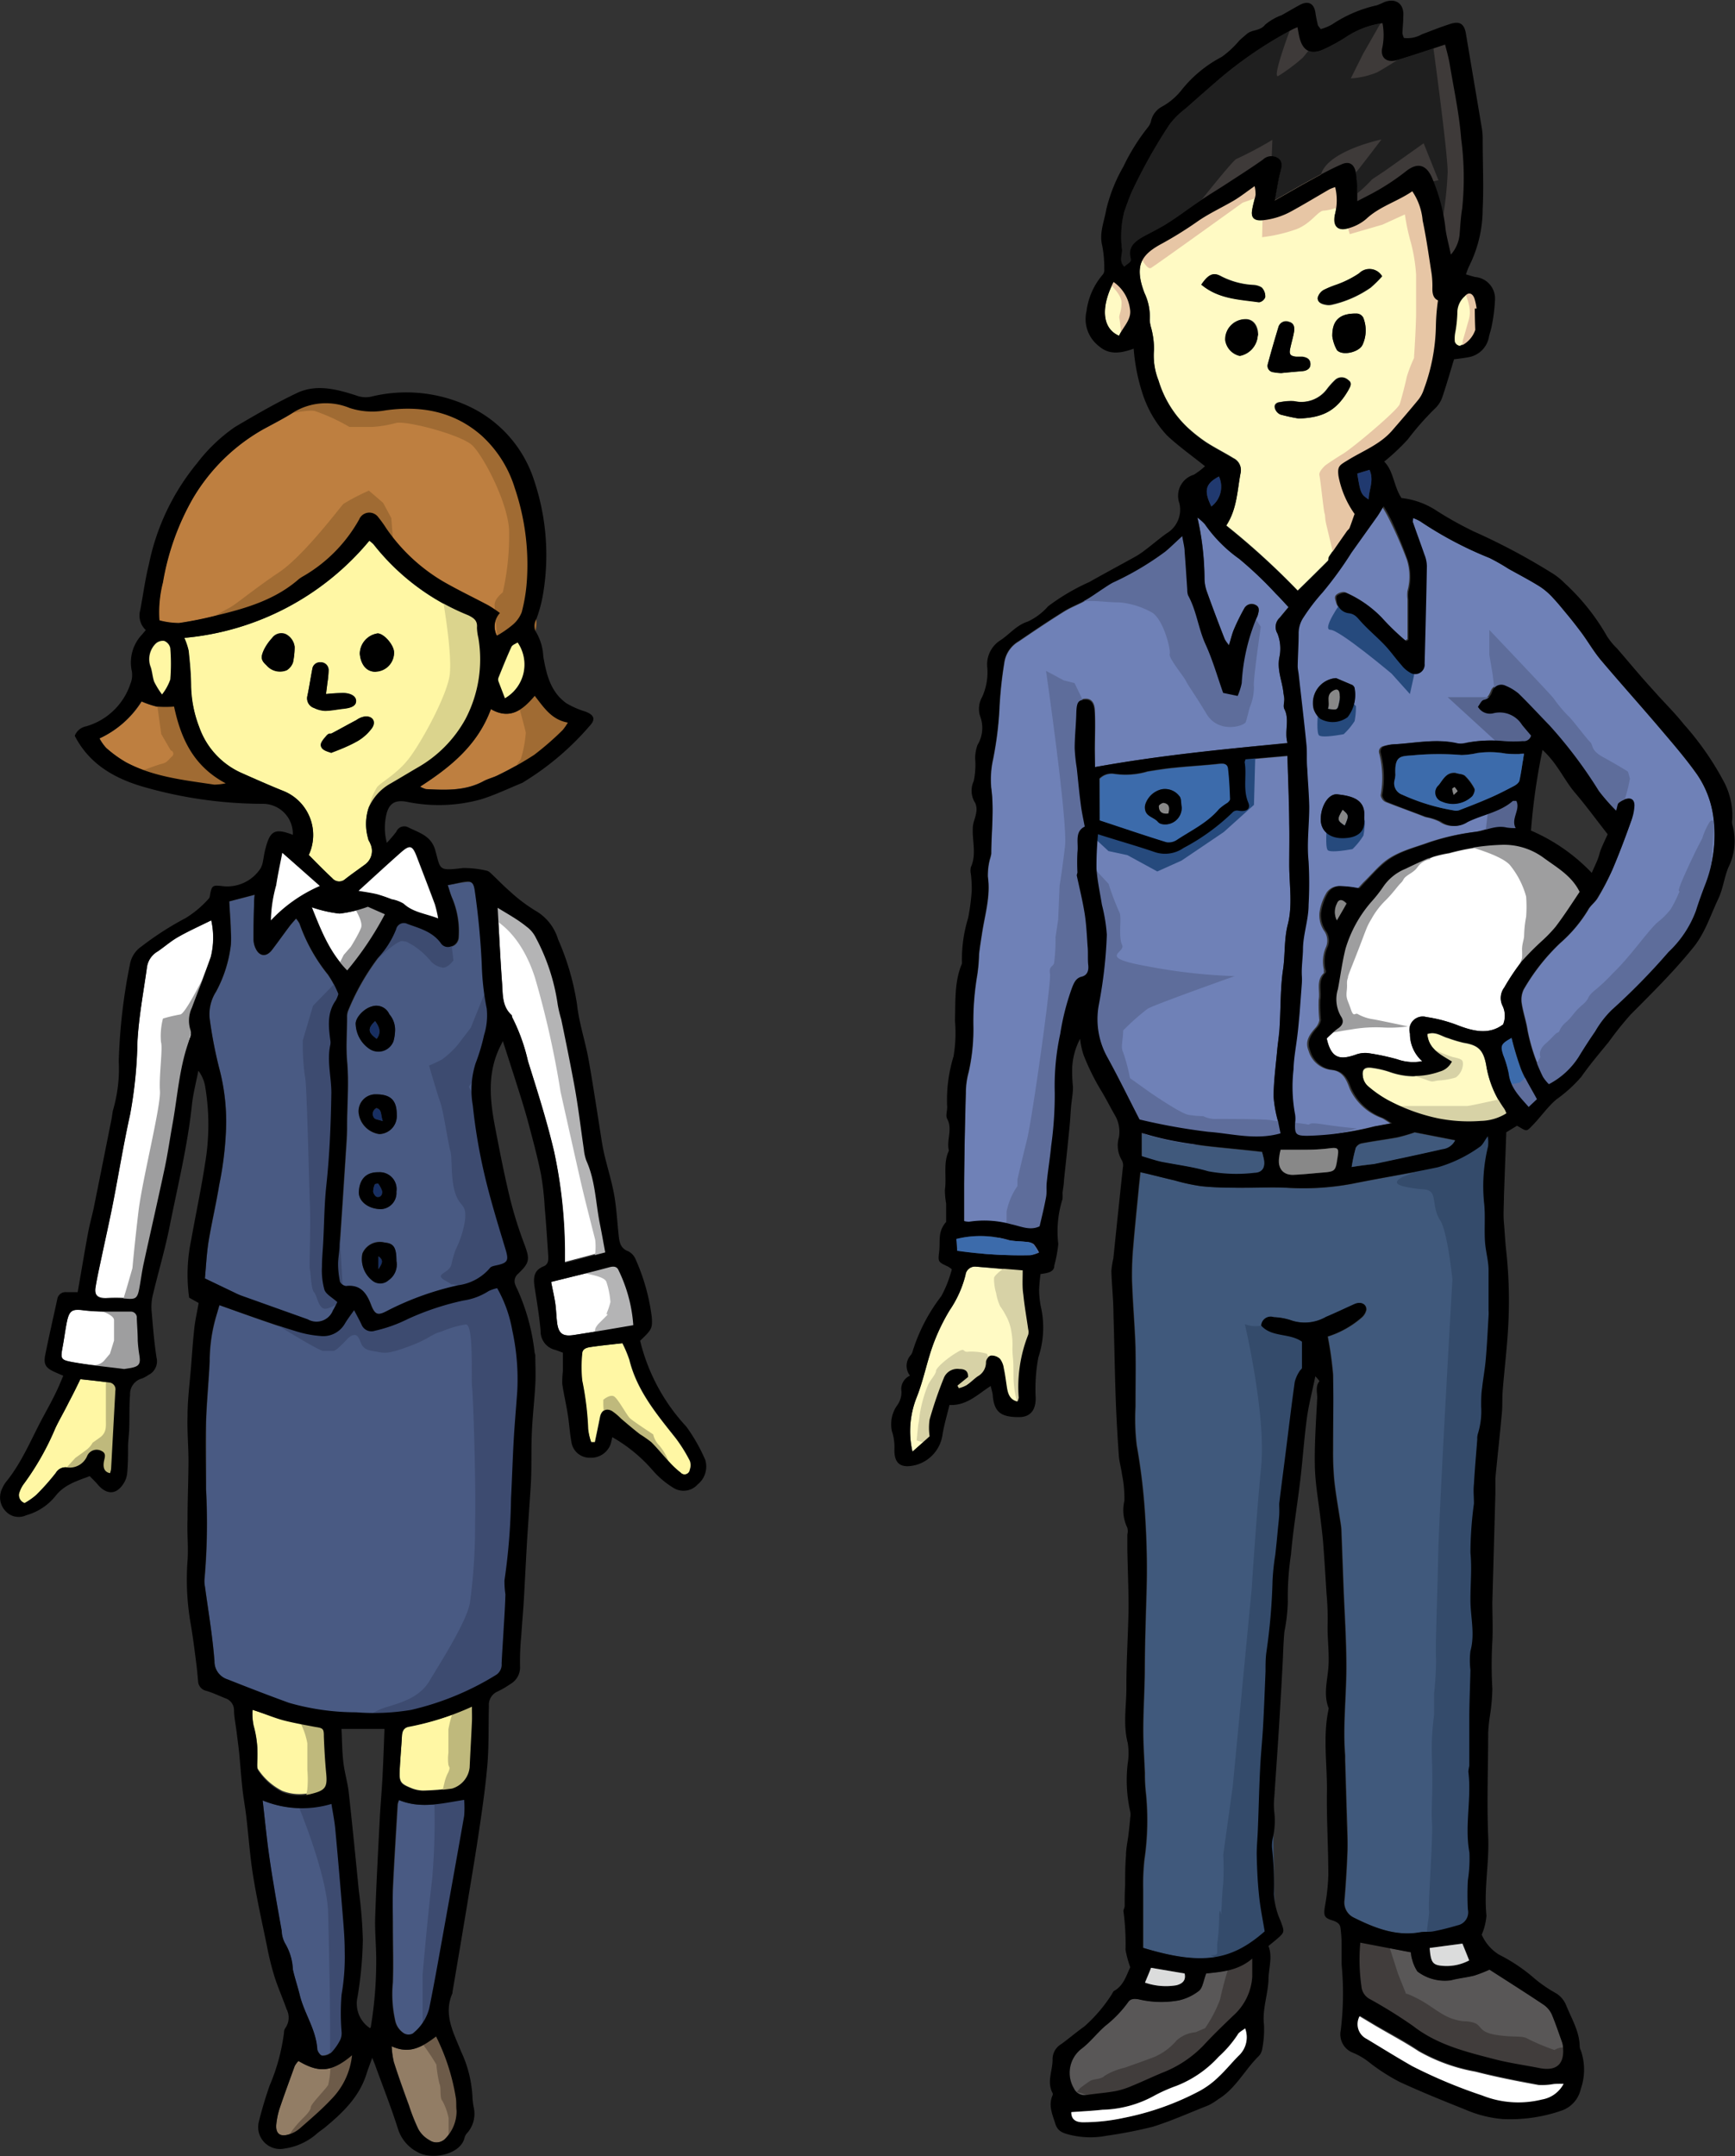 <svg xmlns="http://www.w3.org/2000/svg" viewBox="0 0 182.9 227.27"><rect x="0" y="0" width="182.9" height="227.27" fill="#333333" stroke="none"/><defs><style>.cls-1{fill:#595757;}.cls-1,.cls-10,.cls-11,.cls-12,.cls-13,.cls-14,.cls-15,.cls-16,.cls-17,.cls-18,.cls-19,.cls-2,.cls-20,.cls-21,.cls-22,.cls-23,.cls-24,.cls-25,.cls-26,.cls-27,.cls-28,.cls-29,.cls-3,.cls-30,.cls-31,.cls-4,.cls-5,.cls-6,.cls-7,.cls-8,.cls-9{fill-rule:evenodd;}.cls-2{fill:#413d3c;}.cls-3{fill:#fff;}.cls-4{fill:#9e9e9f;}.cls-5{fill:#fffac4;}.cls-6{fill:#d7d2a6;}.cls-7{fill:#40597c;}.cls-8{fill:#344b6b;}.cls-9{fill:#6f81b7;}.cls-10{fill:#5e6d9b;}.cls-11{fill:#264a7d;}.cls-12{fill:#3c6bab;}.cls-13{fill:#576590;}.cls-14{fill:#e7c6a5;}.cls-15{fill:#1f1f1f;}.cls-16{fill:#3e3a39;}.cls-18{fill:#888;}.cls-19{fill:#dbdcdc;}.cls-20{fill:#20396f;}.cls-21{fill:#927d65;}.cls-22{fill:#6d5b49;}.cls-23{fill:#495a83;}.cls-24{fill:#3d4b70;}.cls-25{fill:#fff7a4;}.cls-26{fill:#bfb97c;}.cls-27{fill:#b4b4b5;}.cls-28{fill:#dbd48d;}.cls-29{fill:#be7f40;}.cls-30{fill:#a06b33;}.cls-31{fill:#182f62;}</style></defs><g id="レイヤー_2" data-name="レイヤー 2"><g id="レイヤー_1-2" data-name="レイヤー 1"><path class="cls-1" d="M143.4,204.75l5.33,1a3.71,3.71,0,0,0,.15.81,4.14,4.14,0,0,0,.54,1.21,4.77,4.77,0,0,0,3.54.93c.81-.22,1.65-.29,2.47-.5a15.26,15.26,0,0,0,1.59-.62c1.85,1.19,3.8,2.42,5.71,3.7a2.54,2.54,0,0,1,.85,1c.42,1,.75,2,1.11,3a1.93,1.93,0,0,1,.08.49c.16,1.77-.7,2.53-2.47,2.18-1.57-.31-3.17-.53-4.72-.93-3-.78-6.05-1.54-8.62-3.51a50.78,50.78,0,0,0-4.51-2.81,1.67,1.67,0,0,1-.93-1.36A19.81,19.81,0,0,1,143.4,204.75Z"/><path class="cls-1" d="M127.15,208c1.62-.21,3.36-.32,4.88-1.58,0,.75,0,1.33,0,1.91a6,6,0,0,1-2,4.1c-1.06,1-2.13,2-3.12,3.12a12.09,12.09,0,0,1-4.39,2.91c-1.06.44-2.1.94-3.16,1.37a8.58,8.58,0,0,1-1.76.56c-1,.19-2,.25-3.06.41a1.22,1.22,0,0,1-1.32-.7,3.21,3.21,0,0,1,.89-4.24c.88-.69,1.58-1.62,2.44-2.36a12.38,12.38,0,0,0,2.38-2.47c.26-.4.66-.39,1.11-.32a10.3,10.3,0,0,0,4.28.11,5.39,5.39,0,0,0,2.09-1C126.79,209.53,126.86,208.8,127.15,208Z"/><path class="cls-2" d="M146.23,204.46l1.15,3.58.86,2.15s-.29-.29,1.15.43,2.43,1.72,3.72,2.15,1.43.14,2.29.43.43,1,2.44,1.29,2.58,0,3.29.43a23.39,23.39,0,0,0,2.73,1.14s1.43-.86,1.43.58-2,2.58-3.44,2.29-9.88-2.58-10.31-2.87a49.17,49.17,0,0,0-5.45-3,9,9,0,0,1-2.29-1.58l-1-.43-.43-6.16.57-1.43"/><path class="cls-2" d="M129.76,206.61a40.27,40.27,0,0,0-1.15,4.15,14.19,14.19,0,0,1-1.57,3l-1,.43a3.44,3.44,0,0,0-2,.86,6.46,6.46,0,0,1-2.29,1.72c-.72.29-3.16,1.15-3.16,1.15a7.23,7.23,0,0,0-2.14.86c-.43.43-1.15.28-1.58.57s-1,.72-1,.72l-.58.71s-.25-.63,1.24.05,5.21-.48,6.79-.76,5.2-2.48,6.16-2.87a21.77,21.77,0,0,0,2.58-1.43,2.38,2.38,0,0,0,1.29-1.29,4.74,4.74,0,0,0,.57-1.72c.14-.86-.72.57.28-1.72a13.31,13.31,0,0,0,1.15-3.44,17.21,17.21,0,0,0,0-2.72"/><path class="cls-3" d="M166.52,94c-.82,1.22-1.62,2.46-2.49,3.65a14.74,14.74,0,0,1-1.45,1.51,29.61,29.61,0,0,0-2.16,2.18,24.19,24.19,0,0,0-1.83,2.74,1.86,1.86,0,0,0-.2,1.89,2.41,2.41,0,0,1,.08,2c-1.49,1.11-3.13.71-4.66.14a15.35,15.35,0,0,0-3.44-.92,1.4,1.4,0,0,0-1.72,1.75,3.85,3.85,0,0,0,1.29,2.91,5,5,0,0,1-2.62-.2,24.2,24.2,0,0,0-3.13-.66,2.89,2.89,0,0,0-1.32.19c-1.66.56-2.54.36-3-1.73a11.21,11.21,0,0,1,1.12-1c.53-.36.78-.77.39-1.33a3.57,3.57,0,0,1-.32-2.87c.27-1.41.45-2.85.8-4.25a13.24,13.24,0,0,1,2.77-5,14.55,14.55,0,0,0,1.18-1.44,5.18,5.18,0,0,1,2.35-1.92c1-.45,1.94-.93,2.94-1.32a12.91,12.91,0,0,1,1.66-.38,24.07,24.07,0,0,1,5.58-.84,7.06,7.06,0,0,1,4.42,1.38C164.13,91.45,165.69,92.31,166.52,94Z"/><path class="cls-4" d="M139.93,108.94s1.72-.33,2.47-.43a14.89,14.89,0,0,1,3.33-.22,13.62,13.62,0,0,0,2.69-.11s-3-.64-3.65-.75a4.7,4.7,0,0,1-1.62-.54c-.32-.21-.43.43-.75-.53s-.53-1.08-.43-1.94-.1-.86.22-1.61-.75,1.72.53-1.5,1.29-3.55,1.83-4.41a8.37,8.37,0,0,1,1.51-2c.86-.86,1.18-1.4,1.61-1.83s.1-.43,1-1,.65-.76,1.29-1.19,1.08-.21.65-.43-7.2,3.55-7.2,4-2.79,5.16-2.79,5.48-.54,7-.54,7"/><path class="cls-4" d="M153.25,88.8s4.73,1.07,5.91,2.36a9,9,0,0,1,1.72,3.33,13.85,13.85,0,0,1,0,2.15,11.53,11.53,0,0,0-.21,1.94c0,.43-.22.86-.22,1.5a8.84,8.84,0,0,1,0,.9s-.5,1.36-.61,1.68,4.19-4.51,4.62-4.73a25.93,25.93,0,0,0,2.47-2.47s.54-2.36.11-2.58-.43-.86-1.61-1.72-2.26-.64-3-1.18a4.75,4.75,0,0,0-1.83-.86c-.75-.21-1-.64-1.61-.54s-.22-.1-1.18-.1h-1.4"/><path class="cls-5" d="M153.07,111.89c-1.19-.74-2.47-1.3-2.61-2.89.9-.31,1.51.25,2.2.43a14.42,14.42,0,0,0,1.63.49c1.53.24,2.08.75,2.38,2.34a10.82,10.82,0,0,0,1.9,4.64,2.53,2.53,0,0,1,.23.49,5.26,5.26,0,0,1-2.69.8,16.68,16.68,0,0,1-4.51-.27,19.77,19.77,0,0,1-5.41-2,12.17,12.17,0,0,1-2-1.42,1.65,1.65,0,0,1-.51-.93c-.15-.85.17-1.12,1-1a9.82,9.82,0,0,1,1.8.42,7.84,7.84,0,0,0,5.3,0A2,2,0,0,0,153.07,111.89Z"/><path class="cls-6" d="M150.46,110.23a14.37,14.37,0,0,0,2.69,1.18c1,.21,1.07.32,1.07.75a1.85,1.85,0,0,1-.75,1.4,7.32,7.32,0,0,1-1.83.32c-.75.11-.53.21-1.39-.11s-1.72-.43-2.05-.64,1.94-.54,1.94-.54l1.29-.43"/><path class="cls-6" d="M158.73,115.71s-3.76.86-4.08.86h-7.31s-.21,1,.54,1.07,1.18.32,4.3,1.07,3.12.76,4,.76.64-.43,1.5-.43,2-1.72,2-1.72"/><path class="cls-5" d="M107.81,133.93c0,.9-.06,1.73,0,2.55.12,1.22.34,2.43.51,3.64a1.15,1.15,0,0,1,0,.58,15,15,0,0,0-1,6.63,1.68,1.68,0,0,1-.13.41c-.85-.2-1-.86-1.12-1.55s-.18-1.31-.32-1.95a2.11,2.11,0,0,0-.4-1,1.29,1.29,0,0,0-.95-.35.86.86,0,0,0-.53.66,1.67,1.67,0,0,1-.87,1.53c-.4.28-.75.65-1.15.93a3.4,3.4,0,0,1-.84.32q-.08-.12-.15-.27l1.12-.91c0-.6-.28-.82-.9-.84a1.54,1.54,0,0,0-1.63.89A42.66,42.66,0,0,0,98,149.6a5.94,5.94,0,0,0,.06,1.78L96.19,153a9.63,9.63,0,0,1,.44-5.72c.69-1.8,1.07-3.72,1.73-5.54a20.88,20.88,0,0,1,1.76-3.66,11.53,11.53,0,0,0,1.66-3.7,1,1,0,0,1,1.11-.88C104.48,133.65,106.07,133.79,107.81,133.93Z"/><path class="cls-6" d="M106.94,132.9s.11-.11.43.11,1.29-.11,1.4,1-.11,6.66-.11,7.42-.64,4.29-.64,4.72a5.52,5.52,0,0,1-.11,1.29c-.11.54-.69.34-.69.34a11,11,0,0,1-.38-3c0-1.83-.11-1.62-.11-2.69a8,8,0,0,0-.11-1.72,5.1,5.1,0,0,0-.64-1.82,6.28,6.28,0,0,0-.54-.86,5.33,5.33,0,0,1-.43-1.4,5.24,5.24,0,0,1-.22-1.61C104.9,134.19,106.94,132.9,106.94,132.9Z"/><path class="cls-6" d="M104.69,144.5a11.43,11.43,0,0,0-.65-1.82,6,6,0,0,0-1.93-.22c-.75.11-.22-.54-1.29.11s-2.15,1.61-2.15,1.93-.64,1-.86,1.51a14.3,14.3,0,0,0-.86,3.11c-.11,1.08-.11.54-.21,1.61l-.11,1.08s1.61.64,1.83-.22,0-1,.1-1.29a6.91,6.91,0,0,1,.43-1.72c.32-.53.65-1.18.65-1.18l2.9-1.82"/><path class="cls-7" d="M156.84,119.76a4.07,4.07,0,0,1,.08,1.08,17.55,17.55,0,0,0-.43,5.87c.16,1.35,0,2.73.1,4.09.06,1,.31,2,.38,3.06s0,2,0,2.95v1.31a4.29,4.29,0,0,1,0,.62c-.09,1.5-.16,3-.29,4.51-.09,1-.28,2-.39,3.05-.07.65-.07,1.3-.1,1.95a8,8,0,0,1-.34,2.87,1.73,1.73,0,0,0-.07.61c-.12,1.56-.26,3.12-.35,4.69,0,.69.09,1.39,0,2.07a39.32,39.32,0,0,0-.37,5.17c.12,1.68-.09,3.35,0,5s.51,3.57,0,5.37a8.09,8.09,0,0,0,0,2c0,1.77-.09,3.53-.12,5.29,0,1.07,0,2.14,0,3.2,0,.54,0,1.08,0,1.61a4.83,4.83,0,0,0-.1.61c.36,2.83-.41,5.67.11,8.52a14.66,14.66,0,0,1-.16,2.94,28.41,28.41,0,0,0,0,3.06,1.4,1.4,0,0,1-1.07,1.68c-.82.24-1.65.46-2.48.62-.48.1-1,0-1.48.11-2.53.43-4.79-.45-7-1.54a1.77,1.77,0,0,1-1-1.85c.15-1.77.26-3.54.32-5.31,0-1.18,0-2.37-.07-3.55l-.18-5.88c0-.17,0-.33,0-.5-.25-3.08.11-6.16.13-9.24,0-2.92-.2-5.84-.31-8.77l-.21-5.56a6,6,0,0,0-.06-.74c-.23-1.54-.52-3.08-.69-4.64a31.21,31.21,0,0,1-.13-3.21c0-2.67,0-5.34,0-8a39,39,0,0,0-.56-4,10.08,10.08,0,0,0,3.57-2,1.49,1.49,0,0,0,.49-.8c.05-.63-.56-.92-1.23-.62-1,.45-2,.93-3,1.35a4.5,4.5,0,0,1-3.81.32,6.64,6.64,0,0,0-1.7-.29,1,1,0,0,0-1.32.89c1.12,1.27,3,.76,4.3,1.7,0,.9,0,1.82,0,2.75,0,.13-.2.24-.26.37a3.71,3.71,0,0,0-.5,1.12c-.31,2.2-.57,4.4-.85,6.6s-.54,4.16-.79,6.24c0,.4,0,.8,0,1.21s-.09,1-.14,1.47c-.08.89-.17,1.79-.27,2.69a24.74,24.74,0,0,0-.29,2.7,63.17,63.17,0,0,1-.66,7.64c-.07.64-.05,1.3-.08,1.95-.08,1.93-.15,3.87-.26,5.81-.08,1.48-.24,3-.31,4.44-.11,2.15-.15,4.3-.24,6.44,0,.87-.14,1.73-.12,2.58,0,1.44.09,2.88.24,4.3.12,1.26.38,2.51.6,3.84-3.47,3.05-6.54,3.64-12.83,1.73,0-1.58,0-3.23,0-4.87,0-.41,0-.83,0-1.24a24.16,24.16,0,0,1,.13-3.18,28.6,28.6,0,0,0,.17-6.92,18.24,18.24,0,0,1-.12-2.22c-.06-1.52-.18-3-.17-4.56,0-2.12.14-4.24.16-6.37,0-2.79.11-5.59.19-8.38.07-2.46,0-4.94-.13-7.4a64.75,64.75,0,0,0-.91-7.83,23.16,23.16,0,0,1-.13-4.09c0-2.06,0-4.12,0-6.18-.08-2.39-.29-4.77-.37-7.16a33.25,33.25,0,0,1,.14-3.59c.15-1.87.35-3.75.53-5.62.06-.68.14-1.36.22-2.14l.62.14c1,.24,2,.5,3,.73a20.61,20.61,0,0,0,2.76.6c1.42.13,2.85.15,4.27.17,1.61,0,3.22-.08,4.82,0a28,28,0,0,0,6.84-.42c3-.61,6.07-1.1,9.09-1.74a14.51,14.51,0,0,0,4.4-2.15C156.3,120.68,156.46,120.27,156.84,119.76Z"/><path class="cls-8" d="M136.71,140.42h-1.29a6.91,6.91,0,0,0-1.94-.54c-.32.11.58-.33-.52-.16a3.12,3.12,0,0,1-1.73-.16s2.25,9.56,1.72,15-1,12.9-1,12.9l-2,20.84-1,7.2a27.16,27.16,0,0,1,0,3c-.11.75-.21,3.33-.21,3.33s-.22-1.18-.22.43a23.62,23.62,0,0,1-.21,2.69v.86c0,.53-1.51,0,0,.53s6.23-2,6.12-3.54-.32-18-.32-18l1.29-21.92,1.72-15.48,2.15-5.69"/><path class="cls-8" d="M157.44,121.08s-1.07-2.9-1.39-2.47-1.18,2.36-1.94,2.68-2,1-2,1l-3.87,1.61s-2.14.75-.1,1.18,2.15.11,2.68.54.22,1.83,1,3,1.29,6.23,1.29,6.23-1.4,24.18-1.5,29.12-.33,10.21-.22,10.85a34.84,34.84,0,0,1-.21,3.66v2.25a27,27,0,0,0-.22,4.84c.11,3.87-.11,5,0,6.55s-.43,8.81-.32,9.24-.43,2.47-.11,2.8a4.14,4.14,0,0,0,3.65-.33,3.68,3.68,0,0,0,1.62-2.9c.1-1.07,1.29-46.52,1.5-50.28s.43-8.17.43-10.43.11-14.82.11-14.82"/><path class="cls-9" d="M115.43,80.85V79c0-1.32.07-2.65,0-4,0-1-.41-1.41-1.07-1.36s-.85.42-.86,1.48-.16,2.43-.17,3.64a18.34,18.34,0,0,0,.22,2.08c.14,1.27.25,2.54.42,3.81.09.76.26,1.51.42,2.36-1.1.54-.64,1.73-.77,2.71a20.8,20.8,0,0,0,0,2.09c0,.12-.09.24-.07.35.28,1.35.61,2.69.83,4,.18,1.13.23,2.29.31,3.44,0,.67,0,1.36.07,2s0,1.07-.7,1.23-.8.61-1,1.14A25.8,25.8,0,0,0,111.8,109a25.87,25.87,0,0,0-.58,6.23,39.27,39.27,0,0,1-.38,5.61c-.12,1.27-.33,2.52-.46,3.79-.06.52,0,1-.07,1.56-.19,1-.45,2.08-.69,3.11-1,.49-2,0-3-.22a10.55,10.55,0,0,0-4.4-.27,1.89,1.89,0,0,1-.57-.07c0-1.31,0-2.62,0-3.92,0-3.21.09-6.42.18-9.63a8.39,8.39,0,0,1,.3-2.19,20.4,20.4,0,0,0,.49-4.92,29.29,29.29,0,0,1,.41-5.28,17.47,17.47,0,0,0,.19-2.2c.08-.73.2-1.45.31-2.17.3-2,.92-3.91.62-6a6.82,6.82,0,0,1,.21-1.83,4.39,4.39,0,0,0,.15-.6c0-2.3.3-4.59,0-6.9a9.82,9.82,0,0,1,.19-3.05,36.71,36.71,0,0,0,.69-5.75,44.09,44.09,0,0,1,.51-4.54,3.12,3.12,0,0,1,1.51-2.15c1.57-1.07,3.14-2.13,4.75-3.13.73-.46,1.55-.76,2.31-1.18.6-.34,1.16-.75,1.74-1.13.38-.25.75-.51,1.15-.72a30.84,30.84,0,0,0,5.51-3.26c.56-.46,1.07-1,1.79-1.63.11.71.21,1.17.25,1.64.11,1.32.19,2.64.28,4a1.7,1.7,0,0,0,.09.61c.89,1.61,1.08,3.47,1.83,5.14s1.25,3.4,1.86,5.13l1.53.32A7,7,0,0,0,130.9,72a20.76,20.76,0,0,1,1.59-6.94,1.15,1.15,0,0,0,.1-.23c.11-.4.26-.86-.23-1.09a.88.88,0,0,0-1.19.37,22.24,22.24,0,0,0-1.08,2.19c-.21.49-.32,1-.53,1.68a4.38,4.38,0,0,1-.44-.62q-1-2.47-1.88-5a4.36,4.36,0,0,1-.26-1.33,29.48,29.48,0,0,0-.75-6.52,5.23,5.23,0,0,1,.78.69,14.89,14.89,0,0,0,3.62,3.68,40.27,40.27,0,0,1,3.85,3.66c.44.43.85.9,1.35,1.43l-.94,1.13a1.32,1.32,0,0,0-.23,1.65,4.35,4.35,0,0,1,.2,2.53c-.25,1.29.27,2.41.42,3.61,0,.27.09.53.1.8s-.12.73,0,1c.6,1.15,0,2.34.34,3.61C128.9,79,122.22,79.62,115.43,80.85Z"/><path class="cls-9" d="M163.28,114.27a4.37,4.37,0,0,1-.58-.78,19.65,19.65,0,0,1-1.65-4.9c-.15-1-.48-1.91-.62-2.87a2.52,2.52,0,0,1,.2-1.41,21.43,21.43,0,0,1,3.88-4.93,14.79,14.79,0,0,0,2.92-3.47c.23-.46.73-.8,1-1.25A26.35,26.35,0,0,0,170,91.6c.72-1.71,1.37-3.45,2-5.2a5,5,0,0,0,.12-1.45c0-.42-.14-.82-.59-.78a2.28,2.28,0,0,0-1.06.46c-.15.11-.15.43-.28.82a20.44,20.44,0,0,1-1.82-2.07,47.86,47.86,0,0,0-5.2-6.91c-1.09-1.12-2.15-2.28-3.27-3.37a5.25,5.25,0,0,0-1.37-.82,1,1,0,0,0-1.36.5c-.2.51-.37.82-.94,1-.25.06-.41.47-.61.72a1.46,1.46,0,0,0,1.65.68,2.77,2.77,0,0,1,3,1.23c.31.38.63.75.95,1.13a.77.77,0,0,1-.85.58,13.09,13.09,0,0,1-2,0,13.51,13.51,0,0,0-4.16.23,2,2,0,0,1-.74,0c-2.26-.53-4.51,0-6.76.11a4.13,4.13,0,0,0-.85.17.59.59,0,0,0-.48.74,10.23,10.23,0,0,1,.18,4.37c-.05.16.08.39.19.55a.86.86,0,0,0,.41.28c1.35.53,2.71,1,4.07,1.55a5.86,5.86,0,0,1,1.5.48,2.47,2.47,0,0,0,2.79.06c1.58-.79,3.41-1,4.79-2.24,0,0,.16,0,.36,0,.46,1-.61,1.83-.07,2.87a5.87,5.87,0,0,1-.95-.06c-1.1-.27-2.09.29-3.13.44a25,25,0,0,0-4.93,1.11c-1.67.61-3.49,1-4.89,2.24-.7.62-1.32,1.35-2,2l-.57.62a10.6,10.6,0,0,0-2.13-.24,1.57,1.57,0,0,0-1.14.65,5.72,5.72,0,0,0-.77,2.16,3,3,0,0,0,.47,1.87,1.74,1.74,0,0,1,.23,1.71,3.82,3.82,0,0,0-.23,2.41c0,.11,0,.3,0,.35-.87.81-.38,1.89-.55,2.82a15.6,15.6,0,0,0,.07,2.15,1.64,1.64,0,0,1-.44.84c-.6.7-1.11,1.38-.69,2.4a2.8,2.8,0,0,0,2.29,2c1.35.09,1.7,1.07,2.05,2a5.91,5.91,0,0,0,3.36,3.08c.25.12.47.28.92.56l-1.75.32a32.27,32.27,0,0,1-7.19,1c-1.2,0-1.34-.15-1.28-1.37a3.1,3.1,0,0,0,0-.86,15.85,15.85,0,0,1-.17-4.76c0-1.23.28-2.46.42-3.69.09-.73.15-1.47.22-2.21l.24-3.2a6.23,6.23,0,0,0,0-.74c-.06-1,.08-2,.12-3,.05-1.55.59-3,.59-4.52a40.8,40.8,0,0,0,0-4.56c-.2-1.94.1-3.85.07-5.78,0-1.32-.15-2.63-.21-4,0-.86,0-1.72-.09-2.57-.24-2.42-.53-4.83-.8-7.25,0-.33-.12-.65-.12-1,0-1.14.1-2.28.1-3.42a3,3,0,0,1,.53-1.73,20.77,20.77,0,0,1,2-2.61,38.82,38.82,0,0,0,3.05-4.2l2.73-3.83c.21-.3.38-.62.65-1.05a15.37,15.37,0,0,1,.83,1.49A45.24,45.24,0,0,1,148.31,59a5.86,5.86,0,0,1,.06,3.27,3.5,3.5,0,0,0,0,.86c0,1.41,0,2.82,0,4.23l-.24.14a25.83,25.83,0,0,1-2.55-2.46,11.8,11.8,0,0,0-3.72-2.6c-.22-.13-.74,0-1,.25s-.06.59,0,.87a1.46,1.46,0,0,0,1.27,1c.63.1.86.48,1.22.87.8.89,1.73,1.65,2.55,2.52.61.65,1.12,1.39,1.72,2.06a3.11,3.11,0,0,0,1,.85,1,1,0,0,0,1.45-1c.09-3.43.18-6.85.24-10.28a3.52,3.52,0,0,0-.25-1.19c-.39-1.13-.81-2.25-1.2-3.38,0-.1,0-.24,0-.48a4.79,4.79,0,0,1,.75.34A39.39,39.39,0,0,0,157,58.79a21.57,21.57,0,0,1,2,1.14c1.11.62,2.25,1.21,3.33,1.89a7.12,7.12,0,0,1,1.38,1.2c.54.56,1,1.18,1.52,1.78s1,1.27,1.51,1.93c.68.93,1.26,1.94,2,2.82,2.08,2.46,4.23,4.85,6.32,7.31,1.3,1.53,2.63,3.07,3.8,4.72A10.37,10.37,0,0,1,180.61,86a14.38,14.38,0,0,1-.93,7.37c-.32.85-.63,1.7-.9,2.57a11.41,11.41,0,0,1-2.94,4.37,68.72,68.72,0,0,1-6,6.12,10.51,10.51,0,0,0-1.73,2.25c-.61.88-1.19,1.78-1.75,2.7A8.25,8.25,0,0,1,163.28,114.27ZM143.81,86.19c.19-1.87-1.15-2.29-2.83-2.47-.91-.1-1.73,1.2-1.75,2.62,0,1.25,1,2.08,2.5,2C143.08,88.28,144,87.7,143.81,86.19Zm-3-14.72a2.63,2.63,0,0,0-2.34,3.25,2.39,2.39,0,0,0,.65,1,2.65,2.65,0,0,0,2.91-.15,3.81,3.81,0,0,0,.73-3.12.57.57,0,0,0-.23-.27C141.88,71.9,141.2,71.62,140.84,71.47Z"/><path class="cls-10" d="M114.72,75l-1.44-3-1.14-.29-1.87-1s2.3,15.9,2,18.48-.57,4.15-.57,4.15l-.15,3.59-.28,1.86a19.36,19.36,0,0,1-.15,2.72c-.14.43-.57.29-.43,1.15s-1.86,15.18-2.43,17.47-1,4.16-1,4.16V125a7.14,7.14,0,0,0-1.15,2.72v1l-.43,1-.29.58L104,131.82l-.72.72s7.17,1.29,7.45-.43,2-22.64,2-22.64l1.58-2.58a10.24,10.24,0,0,1,.57-2.29c.29-.43,2.86-.43,2.86-.43"/><path class="cls-10" d="M132.05,64.77l.86,1.29s-.86,5.88-.72,6.31a5.5,5.5,0,0,1-.43,2.15c-.14.43-.28,1.14-.43,1.57s-2.86,1.29-4.15-.86-1.86-2.86-2.15-3.44-1.86-2.43-1.72-2.86-.71-3.87-2-4.44a8.46,8.46,0,0,0-3.3-1c-1,0-1.87-.12-2.72-.14s-3,.14-3,.14L121.45,58l3.87-3.58.71,4.87.29,4.44.29,2,1.86,1.43,1.15,1.43"/><path class="cls-9" d="M115.72,87.92c2.16.69,4.1,1.23,6,1.93a3.41,3.41,0,0,0,3.06-.43A22.19,22.19,0,0,0,130,85.61a.7.7,0,0,1,.54-.12c.87.11,1.33-.18,1.05-.85-.59-1.41-.14-2.85-.38-4.25,0-.07,0-.15.07-.31l4.44-.39c.06,2.38.15,4.81.19,7.23,0,1.41,0,2.81,0,4.21,0,2.13.38,4.3-.16,6.37-.4,1.59-.26,3.18-.5,4.76-.28,1.94-.23,3.93-.35,5.9,0,.82-.17,1.63-.25,2.45-.15,1.65-.36,3.3-.39,5a13,13,0,0,0,.48,2.65c.07.4.16.8.25,1.24-2.62.75-5.13,0-7.62-.16a63.91,63.91,0,0,1-7.24-1.3c-1.18-2.29-2.24-4.47-3.41-6.59a8.23,8.23,0,0,1-.88-5.52,48.09,48.09,0,0,0,.84-7.36,17.61,17.61,0,0,0-.52-3.17c-.2-1.25-.48-2.51-.57-3.78A34.66,34.66,0,0,1,115.72,87.92Z"/><path class="cls-10" d="M114.86,91l2,2.15a28.66,28.66,0,0,0,1.14,3c.29.43-.14,2.58.29,3.44s-2.87,1.29,2.86,2.29a58.46,58.46,0,0,0,9,1s-8.45,3-9.17,3.44a24.59,24.59,0,0,0-2.58,2.29c0,1-.29,1.72,0,2.3a19.1,19.1,0,0,1,.72,2.72l2,1.43s3.3,2.29,4.16,2.44a10.9,10.9,0,0,0,1.57.14,2.75,2.75,0,0,0,1.44.29c1,0,5.08,0,5.73.14s3.15.29,3.72.43-.14-.29,1.72,0,3.58.43,3.58.43a17.73,17.73,0,0,1-4.58.86c-2,0-11.32,1-12.61.86s-.57.43-3.29-.43a10.5,10.5,0,0,1-4.16-2.15c-.82-.6-3.29-8.31-3.29-8.31l-.58-4.58"/><path class="cls-11" d="M132.34,79.24l-.15,5.59L129,87.7l-4.44,3L122,91.85l-3.15-1.72-2-.43-2-1.86s0-.43,1.86-.14,7.38.8,7.38.8L128,85.69l2.15-3-.29-2.86"/><path class="cls-11" d="M139.07,73.66s-.43,3.58,0,3.86,2.58-.14,2.58-.14A7.16,7.16,0,0,0,142.8,76a7.92,7.92,0,0,0,.14-1.58l-.72-.71"/><path class="cls-11" d="M140,85.76s-.43,3.59,0,3.87,2.58-.14,2.58-.14a7.16,7.16,0,0,0,1.15-1.43,7.92,7.92,0,0,0,.14-1.58l-.72-.72"/><path class="cls-12" d="M159.35,109.36a31.48,31.48,0,0,0,1,3.38c.43,1.05,1.06,2,1.64,3.12l-.87.82c-1-1.08-1.91-2-2.1-3.47a11,11,0,0,0-.59-2C158.1,110.19,158.17,110,159.35,109.36Z"/><path class="cls-10" d="M157.55,72.73,157.34,71,157,69V66.39s6.34,6.66,6.76,7.19a14.86,14.86,0,0,0,1.51,1.83c.32.22,2,2.47,2.36,2.8s0,.85,1.4,1.61,2.58,1.5,2.58,1.5.11.32.21.75a16.2,16.2,0,0,1-.64,2.47c0,.33,0,.22-.22,1s-.43,1.83-.43,1.83l-1.82-1.83"/><path class="cls-10" d="M160.13,116.89l-1.5-2.47,1.61-.33a9.51,9.51,0,0,0,2.15-2.68s-.32-.65.53-1.4,1-1.07,1.29-1.18.11-.43.86-1.08.76-1,1.72-1.82.33-.75,1.4-1.61A17.52,17.52,0,0,0,170,102.6c1.82-1.72,3.65-4.41,4.72-5.38a7.81,7.81,0,0,0,1.4-1.39,12.54,12.54,0,0,0,.86-1.72c.32-.54-.54.64.65-2s1.61-3.33,1.82-3.76a7.77,7.77,0,0,1,.65-1.51c.64-1.18.75,1.18.75-1.83V82s-.22,12.14-1.4,14.82-8.92,10.32-9.35,11.07-9.13,9.89-9.13,9.89"/><polyline class="cls-13" points="162.06 78.31 160.56 85.62 159.99 88.56 156.59 87.77 156.91 85.08 161.1 81.75 160.02 78.85 154.25 78.3 152.29 78.53 157.98 78.39 152.61 73.48 158.84 73.48"/><path class="cls-11" d="M141.44,63.38s-2.15,3-1.19,3S146.7,71,146.7,71l1.93,2.15.43-1.94.33-3-1.29.65-3-3.23"/><path class="cls-5" d="M117.39,29.72a4.12,4.12,0,0,1,1.73,2.85c.2,1.11-.74,1.88-1.15,2.82C116.21,34.64,116,32.44,117.39,29.72Z"/><path class="cls-5" d="M155.47,32.52c0,.74,0,1.47,0,2.2a2.87,2.87,0,0,1-1.59,1.72.72.72,0,0,1-.56-.45,3.41,3.41,0,0,1,.06-1.1,13.16,13.16,0,0,0,.2-2,2.31,2.31,0,0,1,.8-1.73c.39-.44.8-.34,1,.24a6.36,6.36,0,0,1,.23,1.07Z"/><path class="cls-14" d="M116.4,29.42s1.83,1.4,1.83,2.47-.33,1.29-.22,1.72.22,2.37.22,2.37,1.82-.11,1.72-2.58a5.51,5.51,0,0,0-1.19-3.55l-.64-.75"/><path class="cls-14" d="M154,30.07s1.29,2,.86,3.54-.65,2.26-.65,2.26l-.11,1.18s1.62-.43,2.15-3.22-.75-3.44-.75-3.44"/><path class="cls-5" d="M140.75,19.72a5.86,5.86,0,0,1,0,2.83c-.27,1.26.34,1.83,1.56,1.4A4.82,4.82,0,0,0,144,23c1.42-1.34,3.29-1.84,4.87-2.93A6.45,6.45,0,0,1,150,23.16c.37,1.74.62,3.5.89,5.25a9.51,9.51,0,0,1,.14,1.84c0,.63.1,1.13.59,1.34a21.64,21.64,0,0,0-.22,2.66A20.15,20.15,0,0,1,150.09,41a3.42,3.42,0,0,1-.58,1.08c-.91,1.11-1.85,2.2-2.79,3.28-1.29,1.46-3.1,2.14-4.7,3.12-.85.51-1,.64-.92,1.63a10.1,10.1,0,0,0,1.7,4c-.18.5-.34,1-.53,1.47-.05.13-.19.22-.28.34-.63.9-1.26,1.8-1.88,2.71-.09.13,0,.37-.14.47-1,1-2,2-3.17,3.13a79.16,79.16,0,0,0-7.54-6.87c1.18-1.79,1.16-3.77,1.54-5.65a1.38,1.38,0,0,0-.78-1.44c-.94-.58-1.93-1.07-2.86-1.67a16.53,16.53,0,0,1-1.93-1.52,11.29,11.29,0,0,1-3.1-5,7.15,7.15,0,0,1-.48-3.25,8.43,8.43,0,0,0-.3-2.31,3.63,3.63,0,0,1-.15-.84,5.75,5.75,0,0,0-.55-2.82c-1.17-3.07-.21-4.16,1.94-5.3a40,40,0,0,0,3.75-2.35c1.19-.81,2.52-1.42,3.76-2.15.7-.42,1.34-.93,2.16-1.5a3.87,3.87,0,0,1,.1.91c-.1.57-.29,1.12-.37,1.69-.12.78.26,1.1,1.08,1a7.93,7.93,0,0,0,3.15-1c1.33-.73,2.63-1.52,3.95-2.28A5.77,5.77,0,0,1,140.75,19.72Zm-3.84,24.39c2.69-.07,4-.91,5.2-3,.2-.36.51-.76,0-1.08a1,1,0,0,0-1.37,0,8,8,0,0,0-.83.92,3.36,3.36,0,0,1-3.49,1.32,5.45,5.45,0,0,0-1.45.1c-.36,0-.7.23-.59.63a1,1,0,0,0,.58.68A18.65,18.65,0,0,0,136.91,44.11Zm-1.84-4.79c.74-.08,1.52-.14,2.29-.24.44-.06.82-.26.78-.78s-.43-.66-.86-.72c-.21,0-.42,0-.62,0-.66-.07-.78-.23-.65-.88s.31-1.19.41-1.8c.06-.43,0-.85-.56-1a.83.83,0,0,0-1.09.55c-.39,1.29-.77,2.59-1.12,3.9a.66.66,0,0,0,.53.84A4.87,4.87,0,0,0,135.07,39.32Zm10.63-10.2a1.54,1.54,0,0,0-2.43-.27,10.77,10.77,0,0,1-2.4,1.2,10.08,10.08,0,0,0-1.35.56,1.34,1.34,0,0,0-.61.81c0,.49.44.65.85.72a1.42,1.42,0,0,0,.61,0,11.65,11.65,0,0,0,4.14-1.82A12.93,12.93,0,0,0,145.7,29.12Zm-5.25,6.33a4.13,4.13,0,0,0,.49,1.45c.57.64,2.35.22,2.7-.57a3.62,3.62,0,0,0,.07-2.85.82.82,0,0,0-.64-.43C141.07,33,140.4,33.91,140.45,35.45ZM126.64,30c1.82,1.5,4,1.53,6.08,1.83a.85.85,0,0,0,.66-.54,1.33,1.33,0,0,0-.37-1,1.8,1.8,0,0,0-.9-.27,8.35,8.35,0,0,1-3.41-.93C127.92,28.68,127.35,29,126.64,30Zm6,5.33c0-1.06-.54-1.74-1.38-1.7a2.1,2.1,0,0,0-2.06,2.18,2,2,0,0,0,1.54,1.67A2.33,2.33,0,0,0,132.59,35.37Z"/><path class="cls-14" d="M119.73,26.09s1.07,2.47,1.61,2.15S131,21.36,131,21.36l2.15-.75L133.05,25a16.39,16.39,0,0,0,3.66-.86c1.61-.65,2.25-2,2.9-1.94a6,6,0,0,0,2.26-.75,3.26,3.26,0,0,0-.11,1.61c.21.54.53,1.62.53,1.62l3.44-1,2.37-1.08a22.59,22.59,0,0,0,.64,3,17.51,17.51,0,0,1,.54,3.33v4.09c0,1.39-.22,4.72-.22,4.72a15.07,15.07,0,0,0-.75,1.94c-.11.54-.54,2.25-.75,2.9s-4.94,4.62-6,5.26-1.82,1.19-1.82,1.19-.76.64-.65,1.07.43,3.65.54,4,0,.43.21,1.29.76,3.22.76,3.22l3-4.62-1.5-4.51,6.66-5.38s2.47-2.58,2.69-4.4,1.39-10.21,1.29-10.64-2.15-8.49-2.58-9.13-2.37-.86-2.8-.11-4.62,2.47-4.62,2.47l1.19-4.73h-9.35l-5.7,2.69"/><path class="cls-15" d="M152.94,26.81c-.25-1.21-.51-2.09-.6-3A19.11,19.11,0,0,0,151,18.94c-.61-1.56-1.56-1.9-2.86-.85a24.35,24.35,0,0,1-3.84,2.47l-1.26.65c0-.48,0-.82,0-1.16a14.12,14.12,0,0,0-.15-1.84c-.16-.89-.69-1.24-1.48-.89-1.13.49-2.21,1.09-3.3,1.68s-2.33,1.32-3.76,2.13c.23-1.19.35-2.11.59-3,.15-.57.25-1.11-.26-1.46a1.28,1.28,0,0,0-1.58.16c-1.2.85-2.44,1.64-3.67,2.44-.95.63-1.94,1.21-2.88,1.85C125.25,22,124,23,122.64,23.8c-.63.38-1.52,2.23-2.27,2.29-1.24.11-1.17,1-.85,2.26.09.37-.57-.63-1-.23-.56-.55-.2-1.2-.23-1.76a10.68,10.68,0,0,1,.23-4.06c.25-.69.49-1.39.78-2.06a56.37,56.37,0,0,1,4-7.13,8.71,8.71,0,0,1,1.67-1.65c1.13-1,2.25-2.06,3.42-3a42.9,42.9,0,0,1,7.86-5.35,5.1,5.1,0,0,1,.53-.23c.07.4.12.71.19,1,.34,1.52,1.23,2,2.62,1.3a18.6,18.6,0,0,0,2.28-1.25,9.28,9.28,0,0,1,3.87-1.48,6.72,6.72,0,0,1,0,2.49c-.3,1.12.42,1.74,1.54,1.4,1.65-.49,3.28-1.05,5.06-1.63.15.62.37,1.35.49,2.09.43,2.6,1,5.19,1.2,7.81a31.4,31.4,0,0,1,.11,7.38c-.16.93-.2,1.88-.28,2.83A3.78,3.78,0,0,1,152.94,26.81Z"/><path class="cls-16" d="M136.49,1.81S133.91,8.47,134.77,8a19.31,19.31,0,0,0,2.58-1.93l1.4-1.72-1.18-1.51"/><path class="cls-16" d="M146.27,1.16l-2.58,4.52L142.4,8.26a8.35,8.35,0,0,0,2.8-.65c1-.54,3.22-2,3.22-2l-2-1"/><path class="cls-16" d="M151,4.28s1.61,11.71,1.61,13.86a39.71,39.71,0,0,1-.64,5.59l.21,3.11s2.47,3.34,2.79-1.72.11-10.74.11-10.74L153.15,3.64"/><path class="cls-16" d="M125.75,22.22s4.3-5.48,4.62-5.48a39.9,39.9,0,0,0,3.76-2L134,18.14l-1.29.65"/><path class="cls-16" d="M137.78,19.54s1.3.57,1.4-.75c.21-2.8,6.45-4.09,6.45-4.09s-2.31,3.05-2.72,3.51a3.3,3.3,0,0,0-.62,2.29c.11.86,2.37-1.61,2.37-1.61L146,18l4.08-2.9L151.64,19l-4.3.86-4.19,2-1.39,1.18-.11-4.62-2.15,1.4"/><path class="cls-17" d="M159.92,118.65l-1.13.69c-.08,2.21-.17,4.5-.25,6.79,0,.91-.08,1.82,0,2.73s.13,2,.24,2.95a48.59,48.59,0,0,1,.21,8c-.12,2.26-.4,4.5-.58,6.76-.07.86,0,1.73-.11,2.6-.2,2.21-.45,4.42-.66,6.64,0,.53,0,1.06,0,1.6q-.16,5.75-.32,11.48c0,1.37.07,2.74,0,4.1a44.07,44.07,0,0,0,0,5,20.66,20.66,0,0,1-.25,2.82,16.57,16.57,0,0,0-.19,1.85c0,3.62-.15,7.25,0,10.86.13,2.81-.47,5.58-.18,8.39a6.52,6.52,0,0,1-.5,2A4.69,4.69,0,0,0,158,206a18,18,0,0,1,3.5,2.3,14.33,14.33,0,0,0,2.58,1.81,2.69,2.69,0,0,1,1,1.19c.58,1.45,1.44,2.81,1.45,4.43a1,1,0,0,0,.11.36,6.17,6.17,0,0,1,0,4.09,3.11,3.11,0,0,1-2.08,2.29,16.52,16.52,0,0,1-6.17.87,12.55,12.55,0,0,1-3.93-1c-2.33-.93-4.66-1.87-6.93-2.92a20.5,20.5,0,0,1-3.12-2,7.12,7.12,0,0,0-1.89-1.11,2.08,2.08,0,0,1-1.18-2.33,32,32,0,0,0,.09-6.92c0-.65,0-1.31,0-2a13.84,13.84,0,0,0-.13-1.94c-.08-.41-.45-.6-.89-.73-.83-.26-.88-.52-.75-1.41a21.9,21.9,0,0,0,.37-3.32c0-2.93-.19-5.87-.15-8.8s-.44-5.77.16-8.64c0-.08.06-.18,0-.24-.54-1.43-.1-2.88,0-4.29.11-1.57-.14-3.1-.08-4.65a28.46,28.46,0,0,0-.12-3.06c-.11-1.81-.22-3.61-.36-5.42-.07-.85-.18-1.69-.28-2.53-.21-1.83-.55-3.65-.59-5.48-.05-2.41.13-4.82.25-7.23,0-.58-.21-1.22.24-1.75a4.2,4.2,0,0,0-.44-.51c-.33,1.6-.7,3-.89,4.4-.29,2.12-.43,4.26-.68,6.39-.31,2.66-.77,5.3-1,8a30,30,0,0,0-.33,5,18.66,18.66,0,0,1-.36,3.12c-.11,1.14-.13,2.28-.19,3.42-.05.86-.09,1.72-.14,2.59-.11,1.81-.21,3.62-.33,5.43-.13,2-.27,3.94-.4,5.91a7.79,7.79,0,0,0,0,1.74,7.78,7.78,0,0,1-.17,2.68,3.64,3.64,0,0,0-.08,1,34.87,34.87,0,0,1,.2,4.9,8,8,0,0,0,.71,2.83c.42,1.17.48,1.15-.51,2l-.77.63c.46,1.19,0,2.39,0,3.59-.07,1.59-.67,3.11-.47,4.75a10.82,10.82,0,0,1-.18,2.46,1.47,1.47,0,0,1-.35.78c-1.5,1.46-2.44,3.44-4.29,4.57a6.76,6.76,0,0,1-1.05.65c-2,.78-3.88,1.64-5.88,2.26a48.12,48.12,0,0,1-4.84.94,9,9,0,0,1-4.15-.17c-.61-.17-1-.39-1.23-1-.3-1-.81-2-.32-3.09a.33.33,0,0,0,0-.24c-.63-1.17,0-2.34,0-3.5a1.84,1.84,0,0,1,.9-1.65c.83-.6,1.61-1.27,2.45-1.87a15.89,15.89,0,0,0,2.81-3.26c.13-.16.19-.42.35-.5,1-.57,1.28-1.66,1.68-2.48a11.12,11.12,0,0,1-.5-1.84,25.41,25.41,0,0,0-.21-4c-.05-.18.11-.39.12-.6,0-.73,0-1.47.05-2.21,0-1,0-2.09.09-3.13,0-.73.17-1.46.26-2.19s.13-1.2.19-1.81a1.79,1.79,0,0,0,0-.61,15,15,0,0,1-.27-5.09,6.6,6.6,0,0,0,0-2.17c-.52-2-.11-4-.14-6,0-2.74.19-5.49.23-8.23,0-2.05-.09-4.11-.13-6.17,0-.52,0-1,0-1.56a1.38,1.38,0,0,0,0-.71,4.27,4.27,0,0,1-.31-2.84,12.56,12.56,0,0,0-.25-2.78c-.09-.69-.3-1.36-.34-2.05-.14-2-.26-4.08-.33-6.13-.1-2.89-.14-5.77-.23-8.66,0-1.54-.18-3.08-.22-4.63a10.48,10.48,0,0,1,.21-1.33q.49-4.77,1-9.54a1.13,1.13,0,0,0-.08-.72,3.07,3.07,0,0,1-.33-2.5,3.44,3.44,0,0,0-.4-2.25c-.53-.91-1-1.87-1.55-2.76a24.31,24.31,0,0,1-1.79-3.66,8.63,8.63,0,0,1-.36-1.68,7.3,7.3,0,0,0-.83,3,16.14,16.14,0,0,0,.08,2.08c0,.7-.14,1.39-.2,2.08s-.09,1.4-.16,2.1q-.28,2.82-.59,5.65c0,.45-.11.9-.15,1.35a4.28,4.28,0,0,1,0,.62,11.34,11.34,0,0,0-.45,4.75,13.93,13.93,0,0,1-.42,2.27c0,.7-.74.79-1.45.89a16.94,16.94,0,0,0-.15,1.71,9.71,9.71,0,0,0,.26,2.08,10,10,0,0,1-.34,5,18.08,18.08,0,0,0-.28,4.29c0,1.25-.54,2-1.77,2-1.92,0-2.58-.55-2.75-2.2,0-.32-.13-.64-.22-1.08-1.37.86-2.5,2.09-4.35,2-.25,1.05-.56,2.07-.73,3.11a3.87,3.87,0,0,1-2.87,3.23c-1.3.31-2.27.06-2.2-1.72a5.46,5.46,0,0,0-.27-1.88,3.46,3.46,0,0,1,.62-2.79,2.36,2.36,0,0,0,.39-1.36,1.55,1.55,0,0,1,.9-1.68,1.68,1.68,0,0,1,.1-2.19,1.32,1.32,0,0,0,.2-.45,18.54,18.54,0,0,1,3-5.74,12.55,12.55,0,0,0,1.11-2.83,2.81,2.81,0,0,0-.39-.28c-1.09-.51-1.07-.5-.94-1.63.07-.61,0-1.24.11-1.85a2.57,2.57,0,0,1,.62-1.23c0-.65,0-1.3,0-1.94a8.06,8.06,0,0,1-.13-1.45c.2-1.37-.21-2.8.42-4.13-.28-1.1.42-2.24-.18-3.35-.18-.32,0-.8,0-1.21a15.64,15.64,0,0,1,.67-5.37,14.77,14.77,0,0,0,.15-3.78c.07-2-.08-4.1.74-6a14.79,14.79,0,0,1,.65-4.81,22.15,22.15,0,0,0,.38-2.93,13.67,13.67,0,0,0-.09-1.69,1.65,1.65,0,0,1,0-.74c.61-1.35.13-2.75.2-4.12,0-.55.29-1.08.36-1.63a1.7,1.7,0,0,0-.1-1,2.39,2.39,0,0,1-.16-2.32,8.57,8.57,0,0,0,.15-2.4,4.1,4.1,0,0,1,.25-1.41,3.47,3.47,0,0,0,.26-3.06,2.54,2.54,0,0,1,.23-2,6.29,6.29,0,0,0,.54-3.09,3,3,0,0,1,1.34-2.85c1-.64,1.69-1.6,2.93-2a6.46,6.46,0,0,0,2.14-1.61,22.47,22.47,0,0,1,4.33-2.55c1.61-.91,3.24-1.78,4.86-2.68a8,8,0,0,0,1-.67c.78-.58,1.52-1.23,2.31-1.79a2.9,2.9,0,0,0,1.34-3.17,2.31,2.31,0,0,1,1.51-3,7.91,7.91,0,0,0,1.19-.9c-1.41-1.13-2.78-2.1-4-3.24a11.73,11.73,0,0,1-2.52-4.22,20,20,0,0,1-1-4.93c-1.36.49-2.56.67-3.62-.23a3.61,3.61,0,0,1-1.35-3.73,7.28,7.28,0,0,1,1.73-3.87.82.82,0,0,0,.14-.56,12.31,12.31,0,0,0-.21-2.44c-.35-1.36.21-2.57.42-3.84a17,17,0,0,1,1.81-4.53,21.45,21.45,0,0,1,2.61-4.17,1.65,1.65,0,0,0,.31-.67,2.28,2.28,0,0,1,1.2-1.5,6.91,6.91,0,0,0,2-1.71A13.19,13.19,0,0,1,128.79,6a10.06,10.06,0,0,0,1.86-1.73c.27-.25.55-.49.84-.73.55-.44,1.35-.26,1.88-.94a5.83,5.83,0,0,1,1.74-1c.64-.36,1.27-.73,1.91-1.08.9-.48,1.51-.16,1.65.83a12.32,12.32,0,0,0,.24,1.21c0,.15.16.27.31.51a5,5,0,0,0,1.23-.51,13.86,13.86,0,0,1,4.69-2,7.83,7.83,0,0,0,.79-.34c1.25-.47,2.13.21,2,1.55,0,.58-.07,1.15-.09,1.73A2.13,2.13,0,0,0,148,4a3.07,3.07,0,0,0,1.89-.38c1-.38,2-.78,3-1.1s1.46,0,1.64,1c.56,3.37,1.14,6.74,1.7,10.11a6.83,6.83,0,0,1,.07,1.11c0,2.44.12,4.88,0,7.31a13.43,13.43,0,0,1-1.43,6,7.35,7.35,0,0,0-.33.87c.35.1.65.21,1,.28a2.28,2.28,0,0,1,2.06,2.39,17.52,17.52,0,0,1-.33,2.68c-.06.4-.21.79-.3,1.19a2.64,2.64,0,0,1-2.17,2.19c-.53.1-1.06.16-1.52.22-.4,1.31-.77,2.61-1.2,3.89a3,3,0,0,1-.68,1.17,30,30,0,0,0-3,3.39,22.85,22.85,0,0,1-2.48,2.33c1,1,1,2.62,1.82,3.84a8.37,8.37,0,0,1,3.75,1.37A38.7,38.7,0,0,0,155.33,56a67.38,67.38,0,0,1,8.39,4.47,7.14,7.14,0,0,1,1.23,1,23,23,0,0,1,4.44,5.56,7.09,7.09,0,0,0,1.08,1.32c1.27,1.47,2.53,3,3.82,4.4,1.06,1.21,2.22,2.33,3.22,3.59a30.62,30.62,0,0,1,4.19,6,7.62,7.62,0,0,1,.91,4.05,1.15,1.15,0,0,0,0,.49,6.25,6.25,0,0,1-.42,4.57c-.43,1.06-.56,2.25-1.05,3.28-.84,1.76-1.4,3.65-2.71,5.22-2,2.47-4.3,4.74-6.55,7a35.82,35.82,0,0,0-2.3,2.88c-1,1.22-2,2.4-2.89,3.67a14.57,14.57,0,0,1-2.64,2.39c-.89.77-1.58,1.76-2.4,2.62S161,119.24,159.92,118.65Zm-3.08,1.11c-.38.51-.54.92-.84,1.11a14.51,14.51,0,0,1-4.4,2.15c-3,.64-6.06,1.13-9.09,1.74a28,28,0,0,1-6.84.42c-1.6-.07-3.21,0-4.82,0-1.42,0-2.85,0-4.27-.17a20.61,20.61,0,0,1-2.76-.6c-1-.23-2-.49-3-.73l-.62-.14c-.08.78-.16,1.46-.22,2.14-.18,1.87-.38,3.75-.53,5.62a33.25,33.25,0,0,0-.14,3.59c.08,2.39.29,4.77.37,7.16.06,2.06,0,4.12,0,6.18a23.16,23.16,0,0,0,.13,4.09,64.75,64.75,0,0,1,.91,7.83c.16,2.46.2,4.94.13,7.4-.08,2.79-.17,5.59-.19,8.38,0,2.13-.16,4.25-.16,6.37,0,1.52.11,3,.17,4.56a18.24,18.24,0,0,0,.12,2.22,28.6,28.6,0,0,1-.17,6.92,24.16,24.16,0,0,0-.13,3.18c0,.41,0,.83,0,1.24,0,1.64,0,3.29,0,4.87,6.29,1.91,9.36,1.32,12.83-1.73-.22-1.33-.48-2.58-.6-3.84-.15-1.42-.21-2.86-.24-4.3,0-.85.09-1.71.12-2.58.09-2.14.13-4.29.24-6.44.07-1.48.23-3,.31-4.44.11-1.94.18-3.88.26-5.81,0-.65,0-1.31.08-1.95a63.17,63.17,0,0,0,.66-7.64,24.74,24.74,0,0,1,.29-2.7c.1-.9.19-1.8.27-2.69.05-.49.11-1,.14-1.47s0-.81,0-1.21c.25-2.08.53-4.16.79-6.24s.54-4.4.85-6.6a3.71,3.71,0,0,1,.5-1.12c.06-.13.26-.24.26-.37,0-.93,0-1.85,0-2.75-1.32-.94-3.18-.43-4.3-1.7a1,1,0,0,1,1.32-.89,6.64,6.64,0,0,1,1.7.29,4.5,4.5,0,0,0,3.81-.32c1-.42,2-.9,3-1.35.67-.3,1.28,0,1.23.62a1.49,1.49,0,0,1-.49.8,10.08,10.08,0,0,1-3.57,2,39,39,0,0,1,.56,4c.09,2.66,0,5.33,0,8a31.21,31.21,0,0,0,.13,3.21c.17,1.56.46,3.1.69,4.64a6,6,0,0,1,.06.74l.21,5.56c.11,2.93.32,5.85.31,8.77,0,3.08-.38,6.16-.13,9.24,0,.17,0,.33,0,.5l.18,5.88c0,1.18.11,2.37.07,3.55-.06,1.77-.17,3.54-.32,5.31a1.77,1.77,0,0,0,1,1.85c2.18,1.09,4.44,2,7,1.54.48-.08,1,0,1.48-.11.83-.16,1.66-.38,2.48-.62a1.4,1.4,0,0,0,1.07-1.68,28.41,28.41,0,0,1,0-3.06,14.66,14.66,0,0,0,.16-2.94c-.52-2.85.25-5.69-.11-8.52a4.83,4.83,0,0,1,.1-.61c0-.53,0-1.07,0-1.61,0-1.06,0-2.13,0-3.2,0-1.76.08-3.52.12-5.29a8.09,8.09,0,0,1,0-2c.5-1.8,0-3.59,0-5.37s.16-3.35,0-5a39.32,39.32,0,0,1,.37-5.17c0-.68-.08-1.38,0-2.07.09-1.57.23-3.13.35-4.69a1.73,1.73,0,0,1,.07-.61,8,8,0,0,0,.34-2.87c0-.65,0-1.3.1-1.95.11-1,.3-2,.39-3.05.13-1.5.2-3,.29-4.51a4.29,4.29,0,0,0,0-.62v-1.31c0-1,0-2,0-2.95s-.32-2-.38-3.06c-.08-1.36.06-2.74-.1-4.09a17.55,17.55,0,0,1,.43-5.87A4.07,4.07,0,0,0,156.84,119.76Zm6.44-5.49a8.25,8.25,0,0,0,3.13-2.86c.56-.92,1.14-1.82,1.75-2.7a10.51,10.51,0,0,1,1.73-2.25,68.72,68.72,0,0,0,6-6.12A11.41,11.41,0,0,0,178.78,96c.27-.87.58-1.72.9-2.57a14.38,14.38,0,0,0,.93-7.37,10.37,10.37,0,0,0-1.71-4.45c-1.17-1.65-2.5-3.19-3.8-4.72-2.09-2.46-4.24-4.85-6.32-7.31-.74-.88-1.32-1.89-2-2.82-.48-.66-1-1.3-1.51-1.93s-1-1.22-1.52-1.78a7.12,7.12,0,0,0-1.38-1.2c-1.08-.68-2.22-1.27-3.33-1.89a21.57,21.57,0,0,0-2-1.14,39.39,39.39,0,0,1-7.32-3.87,4.79,4.79,0,0,0-.75-.34c0,.24-.08.38,0,.48.39,1.13.81,2.25,1.2,3.38a3.52,3.52,0,0,1,.25,1.19c-.06,3.43-.15,6.85-.24,10.28a1,1,0,0,1-1.45,1,3.11,3.11,0,0,1-1-.85c-.6-.67-1.11-1.41-1.72-2.06-.82-.87-1.75-1.63-2.55-2.52-.36-.39-.59-.77-1.22-.87a1.46,1.46,0,0,1-1.27-1c-.07-.28-.16-.74,0-.87s.74-.38,1-.25a11.8,11.8,0,0,1,3.72,2.6,25.83,25.83,0,0,0,2.55,2.46l.24-.14c0-1.41,0-2.82,0-4.23a3.5,3.5,0,0,1,0-.86,5.86,5.86,0,0,0-.06-3.27,45.24,45.24,0,0,0-1.73-4.23,15.37,15.37,0,0,0-.83-1.49c-.27.43-.44.75-.65,1.05l-2.73,3.83a38.82,38.82,0,0,1-3.05,4.2,20.77,20.77,0,0,0-2,2.61,3,3,0,0,0-.53,1.73c0,1.14-.08,2.28-.1,3.42,0,.33.09.65.12,1,.27,2.42.56,4.83.8,7.25.09.85,0,1.71.09,2.57.06,1.32.18,2.63.21,4,0,1.93-.27,3.84-.07,5.78a40.8,40.8,0,0,1,0,4.56c0,1.53-.54,3-.59,4.52,0,1-.18,2-.12,3a6.23,6.23,0,0,1,0,.74l-.24,3.2c-.07.74-.13,1.48-.22,2.21-.14,1.23-.39,2.46-.42,3.69a15.85,15.85,0,0,0,.17,4.76,3.1,3.1,0,0,1,0,.86c-.06,1.22.08,1.36,1.28,1.37a32.27,32.27,0,0,0,7.19-1l1.75-.32c-.45-.28-.67-.44-.92-.56a5.91,5.91,0,0,1-3.36-3.08c-.35-.89-.7-1.87-2.05-2a2.8,2.8,0,0,1-2.29-2c-.42-1,.09-1.7.69-2.4a1.64,1.64,0,0,0,.44-.84,15.6,15.6,0,0,1-.07-2.15c.17-.93-.32-2,.55-2.82.07-.05.06-.24,0-.35a3.82,3.82,0,0,1,.23-2.41,1.74,1.74,0,0,0-.23-1.71,3,3,0,0,1-.47-1.87,5.72,5.72,0,0,1,.77-2.16,1.57,1.57,0,0,1,1.14-.65,10.6,10.6,0,0,1,2.13.24l.57-.62c.66-.68,1.28-1.41,2-2,1.4-1.23,3.22-1.63,4.89-2.24a25,25,0,0,1,4.93-1.11c1-.15,2-.71,3.13-.44a5.87,5.87,0,0,0,.95.06c-.54-1,.53-1.92.07-2.87-.2,0-.31,0-.36,0-1.38,1.21-3.21,1.45-4.79,2.24a2.47,2.47,0,0,1-2.79-.06,5.86,5.86,0,0,0-1.5-.48c-1.36-.5-2.72-1-4.07-1.55a.86.86,0,0,1-.41-.28c-.11-.16-.24-.39-.19-.55a10.23,10.23,0,0,0-.18-4.37.59.59,0,0,1,.48-.74,4.13,4.13,0,0,1,.85-.17c2.25-.09,4.5-.64,6.76-.11a2,2,0,0,0,.74,0,13.51,13.51,0,0,1,4.16-.23,13.09,13.09,0,0,0,2,0,.77.77,0,0,0,.85-.58c-.32-.38-.64-.75-.95-1.13a2.77,2.77,0,0,0-3-1.23,1.46,1.46,0,0,1-1.65-.68c.2-.25.36-.66.61-.72.57-.13.74-.44.94-1a1,1,0,0,1,1.36-.5,5.25,5.25,0,0,1,1.37.82c1.12,1.09,2.18,2.25,3.27,3.37a47.86,47.86,0,0,1,5.2,6.91,20.44,20.44,0,0,0,1.82,2.07c.13-.39.13-.71.28-.82a2.28,2.28,0,0,1,1.06-.46c.45,0,.61.36.59.78A5,5,0,0,1,172,86.4c-.62,1.75-1.27,3.49-2,5.2a26.35,26.35,0,0,1-1.62,3.06c-.26.45-.76.79-1,1.25a14.79,14.79,0,0,1-2.92,3.47,21.43,21.43,0,0,0-3.88,4.93,2.52,2.52,0,0,0-.2,1.41c.14,1,.47,1.9.62,2.87a19.65,19.65,0,0,0,1.65,4.9A4.37,4.37,0,0,0,163.28,114.27ZM115.43,80.85c6.79-1.23,13.47-1.89,20.3-2.52-.36-1.27.26-2.46-.34-3.61-.13-.26,0-.66,0-1s-.07-.53-.1-.8c-.15-1.2-.67-2.32-.42-3.61a4.35,4.35,0,0,0-.2-2.53,1.32,1.32,0,0,1,.23-1.65l.94-1.13c-.5-.53-.91-1-1.35-1.43a40.27,40.27,0,0,0-3.85-3.66A14.89,14.89,0,0,1,127,55.24a5.23,5.23,0,0,0-.78-.69,29.48,29.48,0,0,1,.75,6.52,4.36,4.36,0,0,0,.26,1.33q.92,2.5,1.88,5a4.38,4.38,0,0,0,.44.62c.21-.66.32-1.19.53-1.68a22.24,22.24,0,0,1,1.08-2.19.88.88,0,0,1,1.19-.37c.49.23.34.69.23,1.09a1.15,1.15,0,0,1-.1.23A20.76,20.76,0,0,0,130.9,72a7,7,0,0,1-.43,1.35l-1.53-.32c-.61-1.73-1.11-3.49-1.86-5.13s-.94-3.53-1.83-5.14a1.7,1.7,0,0,1-.09-.61c-.09-1.31-.17-2.63-.28-4,0-.47-.14-.93-.25-1.64-.72.65-1.23,1.17-1.79,1.63a30.84,30.84,0,0,1-5.51,3.26c-.4.21-.77.47-1.15.72-.58.38-1.14.79-1.74,1.13-.76.42-1.58.72-2.31,1.18-1.61,1-3.18,2.06-4.75,3.13a3.12,3.12,0,0,0-1.51,2.15,44.09,44.09,0,0,0-.51,4.54,36.71,36.71,0,0,1-.69,5.75,9.82,9.82,0,0,0-.19,3.05c.33,2.31,0,4.6,0,6.9a4.39,4.39,0,0,1-.15.6,6.82,6.82,0,0,0-.21,1.83c.3,2-.32,4-.62,6-.11.72-.23,1.44-.31,2.17a17.47,17.47,0,0,1-.19,2.2,29.29,29.29,0,0,0-.41,5.28,20.4,20.4,0,0,1-.49,4.92,8.39,8.39,0,0,0-.3,2.19c-.09,3.21-.13,6.42-.18,9.63,0,1.3,0,2.61,0,3.92a1.89,1.89,0,0,0,.57.07,10.55,10.55,0,0,1,4.4.27c1,.21,2,.71,3,.22.24-1,.5-2.07.69-3.11.09-.51,0-1,.07-1.56.13-1.27.34-2.52.46-3.79a39.27,39.27,0,0,0,.38-5.61,25.87,25.87,0,0,1,.58-6.23,25.8,25.8,0,0,1,1.25-4.87c.21-.53.42-1,1-1.14s.77-.61.7-1.23,0-1.36-.07-2c-.08-1.15-.13-2.31-.31-3.44-.22-1.36-.55-2.7-.83-4,0-.11.07-.23.07-.35a20.8,20.8,0,0,1,0-2.09c.13-1-.33-2.17.77-2.71-.16-.85-.33-1.6-.42-2.36-.17-1.27-.28-2.54-.42-3.81a18.34,18.34,0,0,1-.22-2.08c0-1.21.14-2.43.17-3.64s.19-1.43.86-1.48,1,.31,1.07,1.36c.06,1.32,0,2.65,0,4Zm25.32-61.13a5.77,5.77,0,0,0-.58.22c-1.32.76-2.62,1.55-3.95,2.28a7.93,7.93,0,0,1-3.15,1c-.82.07-1.2-.25-1.08-1,.08-.57.27-1.12.37-1.69a3.87,3.87,0,0,0-.1-.91c-.82.57-1.46,1.08-2.16,1.5-1.24.73-2.57,1.34-3.76,2.15a40,40,0,0,1-3.75,2.35c-2.15,1.14-3.11,2.23-1.94,5.3a5.75,5.75,0,0,1,.55,2.82,3.63,3.63,0,0,0,.15.84,8.43,8.43,0,0,1,.3,2.31,7.15,7.15,0,0,0,.48,3.25,11.29,11.29,0,0,0,3.1,5,16.53,16.53,0,0,0,1.93,1.52c.93.6,1.92,1.09,2.86,1.67a1.38,1.38,0,0,1,.78,1.44c-.38,1.88-.36,3.86-1.54,5.65a79.16,79.16,0,0,1,7.54,6.87c1.14-1.12,2.16-2.12,3.17-3.13.1-.1.05-.34.14-.47.62-.91,1.25-1.81,1.88-2.71.09-.12.23-.21.28-.34.19-.48.35-1,.53-1.47a10.1,10.1,0,0,1-1.7-4c-.12-1,.07-1.12.92-1.63,1.6-1,3.41-1.66,4.7-3.12.94-1.08,1.88-2.17,2.79-3.28a3.42,3.42,0,0,0,.58-1.08,20.15,20.15,0,0,0,1.28-6.74,21.64,21.64,0,0,1,.22-2.66c-.49-.21-.61-.71-.59-1.34a9.51,9.51,0,0,0-.14-1.84c-.27-1.75-.52-3.51-.89-5.25a6.45,6.45,0,0,0-1.09-3.07c-1.58,1.09-3.45,1.59-4.87,2.93a4.82,4.82,0,0,1-1.73.93c-1.22.43-1.83-.14-1.56-1.4A5.86,5.86,0,0,0,140.75,19.72Zm-25,68.2a34.66,34.66,0,0,0-.16,3.65c.09,1.27.37,2.53.57,3.78a17.61,17.61,0,0,1,.52,3.17,48.09,48.09,0,0,1-.84,7.36,8.23,8.23,0,0,0,.88,5.52c1.17,2.12,2.23,4.3,3.41,6.59a63.91,63.91,0,0,0,7.24,1.3c2.49.18,5,.91,7.62.16-.09-.44-.18-.84-.25-1.24a13,13,0,0,1-.48-2.65c0-1.65.24-3.3.39-5,.08-.82.21-1.63.25-2.45.12-2,.07-4,.35-5.9.24-1.58.1-3.17.5-4.76.54-2.07.15-4.24.16-6.37,0-1.4.05-2.8,0-4.21,0-2.42-.13-4.85-.19-7.23l-4.44.39c0,.16-.09.24-.07.31.24,1.4-.21,2.84.38,4.25.28.67-.18,1-1.05.85a.7.7,0,0,0-.54.12,22.19,22.19,0,0,1-5.23,3.81,3.41,3.41,0,0,1-3.06.43C119.82,89.15,117.88,88.61,115.72,87.92Zm37.22-61.11a3.78,3.78,0,0,0,.89-2c.08-.95.12-1.9.28-2.83a31.4,31.4,0,0,0-.11-7.38c-.2-2.62-.77-5.21-1.2-7.81-.12-.74-.34-1.47-.49-2.09-1.78.58-3.41,1.14-5.06,1.63-1.12.34-1.84-.28-1.54-1.4a6.72,6.72,0,0,0,0-2.49,9.28,9.28,0,0,0-3.87,1.48,18.6,18.6,0,0,1-2.28,1.25c-1.39.67-2.28.22-2.62-1.3-.07-.3-.12-.61-.19-1a5.1,5.1,0,0,0-.53.23,42.9,42.9,0,0,0-7.86,5.35c-1.17,1-2.29,2-3.42,3a8.71,8.71,0,0,0-1.67,1.65,56.37,56.37,0,0,0-4,7.13c-.29.67-.53,1.37-.78,2.06a10.68,10.68,0,0,0-.23,4.06c0,.56-.33,1.21.23,1.76.45-.4.79-.48.69-.85-.31-1.24.35-1.8,1.61-2.47.67-.35,1.21-.62,1.84-1,1.36-.81,2.61-1.8,3.93-2.68.94-.64,1.93-1.22,2.88-1.85,1.23-.8,2.47-1.59,3.67-2.44a1.28,1.28,0,0,1,1.58-.16c.51.35.41.89.26,1.46-.24.89-.36,1.81-.59,3,1.43-.81,2.59-1.49,3.76-2.13s2.17-1.19,3.3-1.68c.79-.35,1.32,0,1.48.89a14.12,14.12,0,0,1,.15,1.84c0,.34,0,.68,0,1.16l1.26-.65a24.35,24.35,0,0,0,3.84-2.47c1.3-1.05,2.25-.71,2.86.85a19.11,19.11,0,0,1,1.31,4.89C152.43,24.72,152.69,25.6,152.94,26.81ZM166.52,94c-.83-1.7-2.39-2.56-3.78-3.58a7.06,7.06,0,0,0-4.42-1.38,24.07,24.07,0,0,0-5.58.84,12.91,12.91,0,0,0-1.66.38c-1,.39-2,.87-2.94,1.32a5.18,5.18,0,0,0-2.35,1.92A14.55,14.55,0,0,1,144.61,95a13.24,13.24,0,0,0-2.77,5c-.35,1.4-.53,2.84-.8,4.25a3.57,3.57,0,0,0,.32,2.87c.39.56.14,1-.39,1.33a11.21,11.21,0,0,0-1.12,1c.48,2.09,1.36,2.29,3,1.73a2.89,2.89,0,0,1,1.32-.19,24.2,24.2,0,0,1,3.13.66,5,5,0,0,0,2.62.2,3.85,3.85,0,0,1-1.29-2.91,1.4,1.4,0,0,1,1.72-1.75,15.35,15.35,0,0,1,3.44.92c1.53.57,3.17,1,4.66-.14a2.41,2.41,0,0,0-.08-2,1.86,1.86,0,0,1,.2-1.89,24.19,24.19,0,0,1,1.83-2.74,29.61,29.61,0,0,1,2.16-2.18A14.74,14.74,0,0,0,164,97.66C164.9,96.47,165.7,95.23,166.52,94ZM143.4,204.75a19.81,19.81,0,0,0,.12,4.61,1.67,1.67,0,0,0,.93,1.36,50.78,50.78,0,0,1,4.51,2.81c2.57,2,5.6,2.73,8.62,3.51,1.55.4,3.15.62,4.72.93,1.77.35,2.63-.41,2.47-2.18a1.93,1.93,0,0,0-.08-.49c-.36-1-.69-2-1.11-3a2.54,2.54,0,0,0-.85-1c-1.91-1.28-3.86-2.51-5.71-3.7a15.26,15.26,0,0,1-1.59.62c-.82.21-1.66.28-2.47.5a4.77,4.77,0,0,1-3.54-.93,4.14,4.14,0,0,1-.54-1.21,3.71,3.71,0,0,1-.15-.81ZM127.15,208c-.29.76-.36,1.49-.76,1.83a5.39,5.39,0,0,1-2.09,1,10.3,10.3,0,0,1-4.28-.11c-.45-.07-.85-.08-1.11.32a12.38,12.38,0,0,1-2.38,2.47c-.86.74-1.56,1.67-2.44,2.36a3.21,3.21,0,0,0-.89,4.24,1.22,1.22,0,0,0,1.32.7c1-.16,2-.22,3.06-.41a8.58,8.58,0,0,0,1.76-.56c1.06-.43,2.1-.93,3.16-1.37a12.09,12.09,0,0,0,4.39-2.91c1-1.09,2.06-2.1,3.12-3.12a6,6,0,0,0,2-4.1c0-.58,0-1.16,0-1.91C130.51,207.72,128.77,207.83,127.15,208Zm-19.34-74.11c-1.74-.14-3.33-.28-4.92-.39a1,1,0,0,0-1.11.88,11.53,11.53,0,0,1-1.66,3.7,20.88,20.88,0,0,0-1.76,3.66c-.66,1.82-1,3.74-1.73,5.54a9.63,9.63,0,0,0-.44,5.72L98,151.38A5.94,5.94,0,0,1,98,149.6a42.66,42.66,0,0,1,1.52-4.42,1.54,1.54,0,0,1,1.63-.89c.62,0,.92.24.9.84l-1.12.91q.08.15.15.27a3.4,3.4,0,0,0,.84-.32c.4-.28.75-.65,1.15-.93a1.67,1.67,0,0,0,.87-1.53.86.86,0,0,1,.53-.66,1.29,1.29,0,0,1,.95.35,2.11,2.11,0,0,1,.4,1c.14.64.22,1.3.32,1.95s.27,1.35,1.12,1.55a1.68,1.68,0,0,0,.13-.41,15,15,0,0,1,1-6.63,1.15,1.15,0,0,0,0-.58c-.17-1.21-.39-2.42-.51-3.64C107.75,135.66,107.81,134.83,107.81,133.93Zm8.12-47.46c2.43.8,4.73,1.59,7,2.3a1.56,1.56,0,0,0,1.12-.27c1.52-1,3.2-1.79,4.41-3.23a6,6,0,0,1,.89-.66c.12-.1.28-.26.27-.38,0-1.06-.09-2.13-.21-3.18-.05-.49-.4-.59-.92-.53-1.54.17-3.1.25-4.64.41-1,.09-1.94.24-2.9.4a8.2,8.2,0,0,1-3.52.25,1.78,1.78,0,0,0-1.55.51Zm37.14,25.42a2,2,0,0,1-1.29,1.09,7.84,7.84,0,0,1-5.3,0,9.82,9.82,0,0,0-1.8-.42c-.84-.16-1.16.11-1,1a1.65,1.65,0,0,0,.51.93,12.17,12.17,0,0,0,2,1.42,19.77,19.77,0,0,0,5.41,2,16.68,16.68,0,0,0,4.51.27,5.26,5.26,0,0,0,2.69-.8,2.53,2.53,0,0,0-.23-.49,10.82,10.82,0,0,1-1.9-4.64c-.3-1.59-.85-2.1-2.38-2.34a14.42,14.42,0,0,1-1.63-.49c-.69-.18-1.3-.74-2.2-.43C150.6,110.59,151.88,111.15,153.07,111.89Zm7.58-32.43a13.11,13.11,0,0,1-1.92,0,9.38,9.38,0,0,0-3-.06,8.77,8.77,0,0,1-1.67.21,29.46,29.46,0,0,0-4.79,0c-1.52.17-2.29-.14-2.18,2.1a3.37,3.37,0,0,1-.1.61,1.27,1.27,0,0,0,.82,1.47,21.62,21.62,0,0,0,5.38,1.65,1.18,1.18,0,0,0,.59,0c1.1-.42,2.21-.85,3.3-1.33.86-.37,1.7-.81,2.54-1.25.22-.12.5-.34.55-.56C160.37,81.4,160.48,80.51,160.65,79.46Zm.74,8.12A19.42,19.42,0,0,1,167.8,92c.26-.61.46-1,.63-1.44s.2-.71.34-1.05c.23-.56.49-1.11.71-1.58-1.2-1.53-2.27-3-3.44-4.37s-1.85-3.08-3.43-4.52A65.73,65.73,0,0,0,161.39,87.58Zm3.44,132.05c-.41,0-.73,0-1,0a6.64,6.64,0,0,1-1.59.1c-2.22-.42-4.45-.84-6.63-1.4a18.74,18.74,0,0,1-6-2.16c-1.47-1-3-1.79-4.56-2.69l-1.67-1a1.74,1.74,0,0,0,.76,2.39c1.59,1,3.17,1.94,4.78,2.86a53.31,53.31,0,0,0,7.4,3.1,10.31,10.31,0,0,0,6.3.42A3.17,3.17,0,0,0,164.83,219.63Zm-31.78-98.2c-4.31-.52-8.56-.65-12.71-2v2.41c.72.21,1.38.44,2.06.59,1.65.35,3.33.56,4.94,1a16.2,16.2,0,0,0,4.86.16c.86,0,1.2-.55,1-1.42C133.19,122,133.12,121.72,133.05,121.43Zm-1.79,92.36c-.3.25-.69.42-.83.71a12.06,12.06,0,0,1-2,2.32,11.84,11.84,0,0,1-4.44,3.06,17,17,0,0,0-2.27,1,11.86,11.86,0,0,1-5.53,1.52c-1.08.12-2.18.17-3.29.25,0,.86.58,1,1.22,1.07a20.39,20.39,0,0,0,4.34-.47,29,29,0,0,0,8-2.85,9.08,9.08,0,0,0,2-1.5c.77-.72,1.43-1.56,2.19-2.3A2.65,2.65,0,0,0,131.26,213.79ZM142.49,123c1-.15,1.67-.21,2.35-.35,2.41-.51,4.82-1,7.23-1.57a1.69,1.69,0,0,0,1.32-.92l-4.25-.83a18.35,18.35,0,0,1-1.82.53c-1.25.23-2.52.39-3.77.63a.91.91,0,0,0-.63.47A17.16,17.16,0,0,0,142.49,123ZM135,121.18c0,.37-.08.57-.11.77-.2,1.18.42,1.94,1.58,1.86.93,0,1.86-.14,2.79-.22,1.55-.12,1.55-.12,1.77-1.61.14-1,0-1.08-1-.94a20,20,0,0,1-2.19.13C136.85,121.19,136,121.18,135,121.18Zm-34,10.65a46.63,46.63,0,0,0,7.68.46,3.6,3.6,0,0,0,.86-.28,5.13,5.13,0,0,0-.55-.87,1.24,1.24,0,0,0-.68-.24c-.64-.08-1.29-.06-1.92-.19a10.39,10.39,0,0,0-5.48-.13C100.84,131,100.86,131.31,100.9,131.83ZM117.39,29.72c-1.4,2.72-1.18,4.92.58,5.67.41-.94,1.35-1.71,1.15-2.82A4.12,4.12,0,0,0,117.39,29.72Zm42,79.64c-1.18.66-1.25.83-.93,1.84a11,11,0,0,1,.59,2c.19,1.46,1.15,2.39,2.1,3.47l.87-.82c-.58-1.09-1.21-2.07-1.64-3.12A31.48,31.48,0,0,1,159.35,109.36Zm-3.88-76.84h.15a6.36,6.36,0,0,0-.23-1.07c-.22-.58-.63-.68-1-.24a2.31,2.31,0,0,0-.8,1.73,13.16,13.16,0,0,1-.2,2,3.41,3.41,0,0,0-.06,1.1.72.72,0,0,0,.56.45,2.87,2.87,0,0,0,1.59-1.72C155.49,34,155.47,33.26,155.47,32.52Zm-4.76,172.79c.11,1.44.3,1.78,1.23,1.87a5.07,5.07,0,0,0,2.93-.56c-.24-.62-.47-1.17-.71-1.77ZM124.88,208l-3.54-.6c-.21.52-.42,1-.64,1.56a6.73,6.73,0,0,0,3.32.28C124.68,209.09,125,208.74,124.88,208ZM127.7,53.38a2.61,2.61,0,0,0,.8-3.16C127.07,51,126.88,51.72,127.7,53.38Zm15.38-3.47c.33,2.05.4,2.21,1.2,2.73,0-1,.6-2,.09-3.12ZM140.93,97c.43-.73.75-1.27,1.06-1.78-.45-.47-.85-.47-1,0A1.93,1.93,0,0,0,140.93,97Z"/><path class="cls-12" d="M115.93,86.47V82.09a1.78,1.78,0,0,1,1.55-.51,8.2,8.2,0,0,0,3.52-.25c1-.16,1.93-.31,2.9-.4,1.54-.16,3.1-.24,4.64-.41.52-.06.87,0,.92.53.12,1,.17,2.12.21,3.18,0,.12-.15.28-.27.38a6,6,0,0,0-.89.66c-1.21,1.44-2.89,2.23-4.41,3.23a1.56,1.56,0,0,1-1.12.27C120.66,88.06,118.36,87.27,115.93,86.47Zm8.64-1.4c-.08-.4,0-.93-.26-1.16a1.91,1.91,0,0,0-1.87-.72,2.39,2.39,0,0,0-1.72,1.61,1.26,1.26,0,0,0,0,.61c.17.68.94.74,1.33,1.21a.73.73,0,0,0,.4.23A1.74,1.74,0,0,0,124.57,85.07Z"/><path class="cls-12" d="M160.65,79.46c-.17,1.05-.28,1.94-.47,2.81-.05.22-.33.44-.55.56-.84.44-1.68.88-2.54,1.25-1.09.48-2.2.91-3.3,1.33a1.18,1.18,0,0,1-.59,0,21.62,21.62,0,0,1-5.38-1.65,1.27,1.27,0,0,1-.82-1.47,3.37,3.37,0,0,0,.1-.61c-.11-2.24.66-1.93,2.18-2.1a29.46,29.46,0,0,1,4.79,0,8.77,8.77,0,0,0,1.67-.21,9.38,9.38,0,0,1,3,.06A13.11,13.11,0,0,0,160.65,79.46Zm-7.14,2c-1-.15-1.36.67-1.82,1.27a1,1,0,0,0,.35,1.72,2.9,2.9,0,0,0,3.18-.57c.16-.21.31-.61.22-.78a5.26,5.26,0,0,0-1-1.35C154.21,81.59,153.82,81.59,153.51,81.5Z"/><path class="cls-3" d="M164.83,219.63a3.17,3.17,0,0,1-2.27,1.65,10.31,10.31,0,0,1-6.3-.42,53.31,53.31,0,0,1-7.4-3.1c-1.61-.92-3.19-1.9-4.78-2.86a1.74,1.74,0,0,1-.76-2.39l1.67,1c1.53.9,3.09,1.72,4.56,2.69a18.74,18.74,0,0,0,6,2.16c2.18.56,4.41,1,6.63,1.4a6.64,6.64,0,0,0,1.59-.1C164.1,219.62,164.42,219.63,164.83,219.63Z"/><path class="cls-7" d="M133.05,121.43c.07.29.14.52.19.76.16.87-.18,1.4-1,1.42a16.2,16.2,0,0,1-4.86-.16c-1.61-.47-3.29-.68-4.94-1-.68-.15-1.34-.38-2.06-.59v-2.41C124.49,120.78,128.74,120.91,133.05,121.43Z"/><path class="cls-3" d="M131.26,213.79a2.65,2.65,0,0,1-.57,2.77c-.76.74-1.42,1.58-2.19,2.3a9.08,9.08,0,0,1-2,1.5,29,29,0,0,1-8,2.85,20.39,20.39,0,0,1-4.34.47c-.64,0-1.23-.21-1.22-1.07,1.11-.08,2.21-.13,3.29-.25a11.86,11.86,0,0,0,5.53-1.52,17,17,0,0,1,2.27-1,11.84,11.84,0,0,0,4.44-3.06,12.06,12.06,0,0,0,2-2.32C130.57,214.21,131,214,131.26,213.79Z"/><path class="cls-7" d="M142.49,123a17.16,17.16,0,0,1,.43-2,.91.91,0,0,1,.63-.47c1.25-.24,2.52-.4,3.77-.63a18.35,18.35,0,0,0,1.82-.53l4.25.83a1.69,1.69,0,0,1-1.32.92c-2.41.55-4.82,1.06-7.23,1.57C144.16,122.76,143.48,122.82,142.49,123Z"/><path class="cls-18" d="M135,121.18c1,0,1.9,0,2.8,0a20,20,0,0,0,2.19-.13c1.08-.14,1.18-.08,1,.94-.22,1.49-.22,1.49-1.77,1.61-.93.08-1.86.17-2.79.22-1.16.08-1.78-.68-1.58-1.86C134.87,121.75,134.9,121.55,135,121.18Z"/><path class="cls-12" d="M100.9,131.83c0-.52-.06-.88-.09-1.25a10.39,10.39,0,0,1,5.48.13c.63.13,1.28.11,1.92.19a1.24,1.24,0,0,1,.68.24,5.13,5.13,0,0,1,.55.87,3.6,3.6,0,0,1-.86.28A46.63,46.63,0,0,1,100.9,131.83Z"/><path class="cls-19" d="M150.71,205.31l3.45-.46c.24.6.47,1.15.71,1.77a5.07,5.07,0,0,1-2.93.56C151,207.09,150.82,206.75,150.71,205.31Z"/><path class="cls-19" d="M124.88,208c.16.71-.2,1.06-.86,1.24a6.73,6.73,0,0,1-3.32-.28c.22-.52.43-1,.64-1.56Z"/><path class="cls-20" d="M127.7,53.38c-.82-1.66-.63-2.42.8-3.16A2.61,2.61,0,0,1,127.7,53.38Z"/><path class="cls-20" d="M143.08,49.91l1.29-.39c.51,1.15-.08,2.1-.09,3.12C143.48,52.12,143.41,52,143.08,49.91Z"/><path class="cls-18" d="M140.93,97a1.93,1.93,0,0,1,0-1.76c.18-.49.58-.49,1,0C141.68,95.72,141.36,96.26,140.93,97Z"/><path class="cls-17" d="M143.81,86.19c.18,1.51-.73,2.09-2.08,2.15-1.55.08-2.52-.75-2.5-2,0-1.42.84-2.72,1.75-2.62C142.66,83.9,144,84.32,143.81,86.19Zm-2.06.84c.46-1.07.45-1.12-.21-1.65C140.94,86.38,141,86.49,141.75,87Z"/><path class="cls-17" d="M140.84,71.47c.36.15,1,.43,1.72.73a.57.57,0,0,1,.23.27,3.81,3.81,0,0,1-.73,3.12,2.65,2.65,0,0,1-2.91.15,2.39,2.39,0,0,1-.65-1A2.63,2.63,0,0,1,140.84,71.47ZM140,74.7c.86.13,1,.12,1.1-.38s.45-1.09-.4-1.43C140.42,73.49,140.2,74,140,74.7Z"/><path class="cls-17" d="M136.91,44.11A18.65,18.65,0,0,1,135,43.7a1,1,0,0,1-.58-.68c-.11-.4.23-.59.59-.63a5.45,5.45,0,0,1,1.45-.1A3.36,3.36,0,0,0,139.93,41a8,8,0,0,1,.83-.92,1,1,0,0,1,1.37,0c.49.32.18.72,0,1.08C140.93,43.2,139.6,44,136.91,44.11Z"/><path class="cls-17" d="M135.07,39.32a4.87,4.87,0,0,1-.89-.09.66.66,0,0,1-.53-.84c.35-1.31.73-2.61,1.12-3.9a.83.83,0,0,1,1.09-.55c.52.1.62.52.56,1-.1.61-.28,1.2-.41,1.8s0,.81.65.88c.2,0,.41,0,.62,0,.43.06.83.22.86.72s-.34.72-.78.78C136.59,39.18,135.81,39.24,135.07,39.32Z"/><path class="cls-17" d="M145.7,29.12a12.93,12.93,0,0,1-1.19,1.15,11.65,11.65,0,0,1-4.14,1.82,1.42,1.42,0,0,1-.61,0c-.41-.07-.89-.23-.85-.72a1.34,1.34,0,0,1,.61-.81,10.08,10.08,0,0,1,1.35-.56,10.77,10.77,0,0,0,2.4-1.2A1.54,1.54,0,0,1,145.7,29.12Z"/><path class="cls-17" d="M140.45,35.45c0-1.54.62-2.46,2.62-2.4a.82.82,0,0,1,.64.43,3.62,3.62,0,0,1-.07,2.85c-.35.79-2.13,1.21-2.7.57A4.13,4.13,0,0,1,140.45,35.45Z"/><path class="cls-17" d="M126.64,30c.71-1.08,1.28-1.36,2.06-.87a8.35,8.35,0,0,0,3.41.93,1.8,1.8,0,0,1,.9.27,1.33,1.33,0,0,1,.37,1,.85.85,0,0,1-.66.54C130.64,31.57,128.46,31.54,126.64,30Z"/><path class="cls-17" d="M132.59,35.37a2.33,2.33,0,0,1-1.9,2.15,2,2,0,0,1-1.54-1.67,2.1,2.1,0,0,1,2.06-2.18C132.05,33.63,132.58,34.31,132.59,35.37Z"/><path class="cls-17" d="M124.57,85.07a1.74,1.74,0,0,1-2.1,1.78.73.73,0,0,1-.4-.23c-.39-.47-1.16-.53-1.33-1.21a1.26,1.26,0,0,1,0-.61,2.39,2.39,0,0,1,1.72-1.61,1.91,1.91,0,0,1,1.87.72C124.54,84.14,124.49,84.67,124.57,85.07Zm-1.41.67c.14-.53.16-1-.44-1.11-.15,0-.53.21-.53.33C122.18,85.48,122.43,85.83,123.16,85.74Z"/><path class="cls-17" d="M153.51,81.5c.31.09.7.09.9.29a5.26,5.26,0,0,1,1,1.35c.09.17-.06.57-.22.78a2.9,2.9,0,0,1-3.18.57,1,1,0,0,1-.35-1.72C152.15,82.17,152.48,81.35,153.51,81.5Zm-.26,2.28c.22-.21.43-.35.41-.39a2.3,2.3,0,0,0-.33-.44c-.09.07-.24.14-.24.21A2.81,2.81,0,0,0,153.25,83.78Z"/><path class="cls-18" d="M141.75,87c-.8-.54-.81-.65-.21-1.65C142.2,85.91,142.21,86,141.75,87Z"/><path class="cls-18" d="M140,74.7c.25-.66-.31-1.45.58-1.93s.66,1,.52,1.55S140.81,74.83,140,74.7Z"/><path class="cls-18" d="M123.16,85.74c-.73.09-1-.26-1-.78,0-.12.38-.37.53-.33C123.32,84.76,123.3,85.21,123.16,85.74Z"/><path class="cls-18" d="M153.25,83.78a2.81,2.81,0,0,1-.16-.62c0-.07.15-.14.24-.21a2.3,2.3,0,0,1,.33.44S153.47,83.57,153.25,83.78Z"/><path class="cls-21" d="M41.29,215.67c1.93.89,3.25,0,4.65-1A22.3,22.3,0,0,1,48,221.09c0,.45,0,.91.08,1.36A4.1,4.1,0,0,1,47,225.36a1.29,1.29,0,0,1-1.71.21,3,3,0,0,1-1.18-1.17,20.31,20.31,0,0,1-1-2.53c-.54-1.51-1.09-3-1.58-4.53A9.18,9.18,0,0,1,41.29,215.67Z"/><path class="cls-21" d="M31.46,217.22c2.07,1.22,3.44,1.27,5.65-.6a7.72,7.72,0,0,1-2.19,4.64c-1,1.12-2.22,2.1-3.36,3.11a3.14,3.14,0,0,1-1.08.58c-1,.31-1.45-.08-1.35-1.08a8.25,8.25,0,0,1,.32-1.57c.52-1.53,1.07-3,1.62-4.55A2.63,2.63,0,0,1,31.46,217.22Z"/><path class="cls-22" d="M34.8,217.17a8,8,0,0,1-.21,2.58c-.32.53-1.83,2-1.83,2.36s-.75,1.07-.75,1.07a12.56,12.56,0,0,0-1.07,1.19c-.46.58-.86,1.18.53.64s4.84-3.54,4.84-3.54,1.72-3.87,1.82-4.2a12,12,0,0,0,.22-1.5l-.32-.43"/><path class="cls-22" d="M44.15,214.91A23.19,23.19,0,0,1,46,217.6a14.41,14.41,0,0,0,.32,2c.22.43,0,1.5.32,1.83a6.3,6.3,0,0,1,.65,1.82V225a1.89,1.89,0,0,0,.75-.54,10.1,10.1,0,0,0,.54-2.68c0-.54.21-.32,0-1.29s-.86-1.94-1-2.69-.11-.64-.32-1.93.21-.54-.22-1.29l-.43-.75"/><path class="cls-23" d="M27.69,189.76a10.88,10.88,0,0,0,7.22.33c.15.94.32,1.77.4,2.61.3,3.2.57,6.4.83,9.6.09,1.1.14,2.21.17,3.32a23.18,23.18,0,0,1-.33,4.55,23.55,23.55,0,0,0,0,3.94,1.73,1.73,0,0,1-.13.82,5.74,5.74,0,0,1-.91,1.32,1.36,1.36,0,0,1-1,.38c-.2,0-.5-.46-.52-.73-.14-2.07-1.39-3.77-1.86-5.73-.22-.88-.51-1.74-.71-2.62a5.85,5.85,0,0,0-.84-2.79,3,3,0,0,1-.34-1.3c-.3-1.66-.6-3.32-.87-5q-.31-1.89-.57-3.78C28.06,193.16,27.9,191.61,27.69,189.76Z"/><path class="cls-23" d="M42.08,189.73c2.3.94,4.54.33,6.9,0a10.55,10.55,0,0,1,0,1.69c-.92,5.24-1.87,10.47-2.81,15.71-.28,1.54-.57,3.08-.88,4.61a5,5,0,0,1-1.74,2.62,1,1,0,0,1-.88,0,2.1,2.1,0,0,1-1-1.47,12.71,12.71,0,0,1-.23-3.94c.09-2,0-4,0-5.92,0-1.28-.08-2.56,0-3.83.14-3,.33-6,.51-9A1.89,1.89,0,0,1,42.08,189.73Z"/><path class="cls-24" d="M31.36,190.09s3.12,7.41,3.23,11.5.21,9.88.21,11.92v3.66s2.26-.65,2-3.87,1.08-6.88.33-10.1-.86-10.85-.86-10.85l-1-3.33"/><path class="cls-24" d="M45.76,189.12a71.42,71.42,0,0,1-.21,9c-.43,3.44-1,10-1,10v5.05s.32,2,.75.43,1.72-8.17,2-9,1.83-9.14,1.83-9.14l.43-6.77"/><path class="cls-25" d="M49.75,179.88c0,.64,0,1.09,0,1.54-.07,1.6-.17,3.21-.24,4.81a2.62,2.62,0,0,1-1.86,2.23,24.43,24.43,0,0,1-3.07.25,3.43,3.43,0,0,1-1.32-.3c-1-.42-1.17-.63-1.13-1.77s.17-2.46.24-3.69c0-.5.18-.89.74-1A29.37,29.37,0,0,0,49.75,179.88Z"/><path class="cls-25" d="M26.62,180.21c1.26.4,2.31.77,3.38,1s2.17.46,3.26.67c.82.17.85.25.88,1,0,1.31.12,2.63.25,3.94s-.09,1.73-1.46,2.08a5,5,0,0,1-3.17-.15,6.64,6.64,0,0,1-2.53-2.24c-.17-.21-.11-.63-.11-1a10.89,10.89,0,0,0-.38-3.67A6.24,6.24,0,0,1,26.62,180.21Z"/><path class="cls-26" d="M31,180.53a7.59,7.59,0,0,1,1.4,3.22v2.79a12,12,0,0,1,0,2.05l-.11.64s.86.65,1.29.43a4,4,0,0,0,1.29-1.07c.32-.43.32-.65.32-1.62s-.32-3.22-.21-4.19.43-1.5,0-1.5"/><path class="cls-26" d="M47.91,180a12.18,12.18,0,0,0-.64,2.26v2.47a4.88,4.88,0,0,0,0,1.29c.1.32.21.21,0,.75a4.3,4.3,0,0,0-.43,1.18c-.22.86-.32,1.51-.32,1.51a24.65,24.65,0,0,0,3.11-.76c.32-.21.32-2.15.43-2.47a9.42,9.42,0,0,0,.22-1.93c0-.54.21-2.58.21-3.23s.11-1.72.11-1.72l.11-.53"/><path class="cls-25" d="M62.32,152a6.27,6.27,0,0,1-.35-1.37,31.66,31.66,0,0,0-.63-5.14,14,14,0,0,1,0-2.82c0-.53.51-.64.9-.7,1.09-.16,2.19-.27,3.36-.4a12.78,12.78,0,0,1,.74,1.76c.8,3.24,2.87,5.71,4.87,8.23a16.07,16.07,0,0,1,1.5,2.4,1.32,1.32,0,0,1,0,.92.57.57,0,0,1-1,.32,9.27,9.27,0,0,1-1.17-1.09c-.65-.69-1.25-1.44-1.92-2.11a12.85,12.85,0,0,0-1.2-.84c-.67-.53-1.32-1.09-2-1.65a5.88,5.88,0,0,0-.94-.79c-.62-.35-1.11-.05-1.24.65-.17.88-.36,1.75-.54,2.63Z"/><path class="cls-25" d="M8.47,145.36c1,.11,2,.21,3,.35a.72.72,0,0,1,.68.86l-.45,8.27a3,3,0,0,1-.11.43c-.72-.15-.73-.68-.65-1.2s.32-.89-.28-1.16a1.09,1.09,0,0,0-1.47.52A2,2,0,0,1,7,154.65a1.18,1.18,0,0,0-1.13.59,24.88,24.88,0,0,1-2.05,2.31,7.15,7.15,0,0,1-1.24.87.88.88,0,0,1-.52-1.22,3,3,0,0,1,.47-.86,28.65,28.65,0,0,0,3.28-5.81c.46-.91,1-1.82,1.42-2.74C7.64,147.06,8,146.32,8.47,145.36Z"/><path class="cls-26" d="M11.16,144.85v4.73c0,.75.11,1.4-.64,1.94l-.75.53a2.43,2.43,0,0,1-.65.75c-.43.33-1.18.86-1.18.86l-.91,1s-.81.41-.06.52a26.49,26.49,0,0,0,3,0,12.53,12.53,0,0,0,1.08.64c.43.22-.15-.12.57-.54s.93-1.5,1-2.68,0-1.83.11-3.22a13.38,13.38,0,0,0,0-2.26l.64-1.83"/><path class="cls-26" d="M63.71,150l-.11-1.93v-.54s.75-.65,1.18-.32,1.29,1.93,1.61,2.25,2.47,1.72,2.47,1.72a2.39,2.39,0,0,0,.65,1.18,5.84,5.84,0,0,1,1,1.74,6.45,6.45,0,0,1,.24.74s-3.12-2.37-3.44-2.58-.43-.65-1-.75l-.53-.11"/><path class="cls-23" d="M23.13,137.56c2.73,1,5.32,1.91,7.94,2.78a11.41,11.41,0,0,0,2.65.52,2.62,2.62,0,0,0,2.54-1.26c.29-.44.6-.87,1-1.46.31.6.56,1,.78,1.51a1.12,1.12,0,0,0,1.4.66,15.19,15.19,0,0,0,3.48-1.24,28.29,28.29,0,0,1,5.87-1.95,6.73,6.73,0,0,0,2.66-1,4,4,0,0,1,.89-.3A13.79,13.79,0,0,1,54,140.28a24.17,24.17,0,0,1,.53,6.41c-.12,1.68-.27,3.37-.37,5.06-.12,2.09-.18,4.19-.29,6.29a65.45,65.45,0,0,1-.69,8.61,9.24,9.24,0,0,0,.1,1.47c0,1.11-.1,2.22-.17,3.34-.07,1.31-.17,2.63-.23,3.95a1.29,1.29,0,0,1-.65,1.24,29.7,29.7,0,0,1-8.9,3.65,23.87,23.87,0,0,1-5.79.25,25.64,25.64,0,0,1-7.08-1c-2.17-.79-4.32-1.62-6.46-2.47a2,2,0,0,1-1.37-1.95c-.21-2.63-.66-5.24-1-7.85a3.12,3.12,0,0,1-.06-.74,67.51,67.51,0,0,0,.17-9.54c0-2.36,0-4.72,0-7.07.06-2.14.28-4.28.38-6.42a17,17,0,0,1,.62-4.53C22.84,138.53,23,138.1,23.13,137.56Z"/><path class="cls-24" d="M27.07,138.3s6.44,4.08,7,4.08h1.08c.32,0,1.39-1.18,1.39-1.18s.75-.86,1.18-.32.22,1.29,1.51,1.5,1.4.43,3.76-.43,2.36-1.29,3.55-1.61a10.89,10.89,0,0,1,2.57-.75c.86,0,.54,5.8.65,6.55s.43,10,.32,14.4a59.1,59.1,0,0,1-.54,8.38c-.32,1.94-3,6.13-4.29,8.28s-4.09,2.47-5.27,3a12.1,12.1,0,0,0-2,1.19s9.24-1.94,11.39-2.47a8.78,8.78,0,0,0,3.87-2.58s1.39-17.2,1.61-21.39.64-10.85.54-12.14-1.83-7.95-2.8-7.84-12,4.4-12,4.4L39,138.73l-1.82-1.94L36,138.19l-1.28,1.29a1.37,1.37,0,0,1-1.83.75"/><path class="cls-23" d="M47.2,93.29c.79-.13,1.44-.27,2.08-.32s.73.35.82.86a79.77,79.77,0,0,1,.76,8,27,27,0,0,0,.52,4.54,6.93,6.93,0,0,1-.28,2.79,20.59,20.59,0,0,1-.9,3,9.32,9.32,0,0,0-.29,4.41,58.58,58.58,0,0,0,1.18,7.07c.62,2.69,1.44,5.34,2.24,8,.4,1.31.32,1.54-1.06,1.82-.19.05-.44.1-.54.24a5.27,5.27,0,0,1-3.36,1.83A30.9,30.9,0,0,0,41,138.11c-1.11.6-1.45.51-1.88-.62s-1.11-2.1-2.61-1.92a.83.83,0,0,1-.63-.46,9.32,9.32,0,0,1-.2-1.83c0-.7.11-1.39.16-2.09q.32-4.69.62-9.39c.06-1,.16-2,.15-3.06,0-2.3.19-4.61,0-6.92-.14-1.52,0-3,0-4.58a1.73,1.73,0,0,1,.12-.72,24.71,24.71,0,0,1,3.07-5.44,9.51,9.51,0,0,0,2-3.11A.83.83,0,0,1,43,97.41c1.29.43,2.62.77,3.5,2a.89.89,0,0,0,1.09.37,1.05,1.05,0,0,0,.79-1,9,9,0,0,0-.69-4.12C47.48,94.22,47.37,93.8,47.2,93.29Zm-5.56,15.46a2.51,2.51,0,0,0-.6-1.85,1.49,1.49,0,0,0-1.86-.81c-.83.22-1.78,1.23-1.68,1.92a3.29,3.29,0,0,0,1.42,2.49,1.7,1.7,0,0,0,2.56-.79A4.38,4.38,0,0,0,41.64,108.75Zm-2,6.59a1.78,1.78,0,0,0-1.84,2,2.56,2.56,0,0,0,2.17,2.2,1.89,1.89,0,0,0,1.84-2C41.84,116,41.21,115.35,39.66,115.34Zm2.14,17.6c0-1.47-.28-1.89-1.25-2a2,2,0,0,0-2.34,1.17A2.87,2.87,0,0,0,39.36,135a1.31,1.31,0,0,0,1.6-.12A2,2,0,0,0,41.8,132.94Zm0-7.33a1.78,1.78,0,0,0-1.89-2.06c-1.27,0-2,.7-2.07,2.07,0,1,1,1.82,2.35,1.82A1.71,1.71,0,0,0,41.79,125.61Z"/><path class="cls-24" d="M51.57,103.49l-1.94,4.83-1.4,1.83a10,10,0,0,1-1.61,1.5,11.9,11.9,0,0,1-1.39.65s.86,3,1.18,3.86.86,4.52,1.07,5.16,0,3,.54,4.51,1.18,1,1,2.8a10.76,10.76,0,0,1-1,3.11,12.14,12.14,0,0,0-.43,1.51c-.22,1-1.93,1-.65,1.72s0,.19,1.43.52a4.36,4.36,0,0,0,3.52-.52c.64-.54,2.79-1.83,2.58-2.15s-3-12.57-3-12.57l-.54-2.37a21.11,21.11,0,0,0-1.5-3.33l1.93-3s.65-.43.65-1a20.82,20.82,0,0,1,.53-2.58"/><path class="cls-24" d="M39.77,101.08s2.12-2,2.66-1.89.11-.11,1.08.43a7.86,7.86,0,0,1,1.93,1.72,2.16,2.16,0,0,0,1.18.64c.54.11,1.18-.75,1.18-.75l-.32-2.69-4-1.72-1.29-.1-1.29,1.5"/><path class="cls-23" d="M21.6,134.74c.11-1.15.17-2.47.38-3.77.33-2,.81-4,1.14-6.07a36.09,36.09,0,0,0,.71-5.64,21.84,21.84,0,0,0-.72-6.71,45.87,45.87,0,0,1-1-5.22,4.41,4.41,0,0,1,.68-2.81,13.72,13.72,0,0,0,1.56-4.94,10.14,10.14,0,0,0,0-1.35c0-1-.11-2.06-.17-3.22l2.66-.68c0,.4-.05.67-.06.94,0,1.24-.07,2.48-.06,3.71a2.25,2.25,0,0,0,.22,1c.39.85,1.15.92,1.73.16s1.21-1.65,1.83-2.47c.19-.26.41-.49.7-.83a2.59,2.59,0,0,1,.37.53,18.11,18.11,0,0,0,3,5.38,10.63,10.63,0,0,1,1.09,2.05,2.86,2.86,0,0,1-.28.69c-.92,1.3-.76,2.73-.57,4.18a1.36,1.36,0,0,1,0,.49c-.37,1.69.13,3.37.11,5.06,0,3.26-.18,6.52-.53,9.77-.21,1.93-.22,3.88-.32,5.82,0,.91-.15,1.82-.14,2.72a7.69,7.69,0,0,0,.26,2.45c.18.49.84.82,1.36,1.3-.12.23-.27.56-.46.87a1.86,1.86,0,0,1-2.66.94l-7-2.5a5.85,5.85,0,0,1-.68-.3Z"/><path class="cls-24" d="M35.77,103.16,33,106l-1.08,3.65a24.16,24.16,0,0,0,.22,3.76c.21.43.43,11.28.53,13.65s-.1,6.44,0,6.77.11,2,.43,2.36.43,1.5,1,1.72S36.2,137,36.2,137l-.64-11.39L36,108.43"/><path class="cls-3" d="M52.46,95.68c1.16.71,2.13,1.24,3,1.87a3.21,3.21,0,0,1,1,1.2,21.27,21.27,0,0,1,2.29,7,13,13,0,0,0,.37,1.56c.48,2.34,1,4.68,1.39,7s.65,4.49,1,6.73a4.67,4.67,0,0,0,.27,1.2c1,2.12,1,4.43,1.42,6.65.19,1,.36,1.93.56,3l-4.24,1.12c0-.61,0-1,0-1.4a51,51,0,0,0-1.14-10.32c-.77-3.21-1.79-6.36-2.75-9.52A19.49,19.49,0,0,0,54,107.21c0-.06,0-.19-.06-.23-1-.9-.92-2.14-1-3.31C52.74,101.08,52.62,98.49,52.46,95.68Z"/><path class="cls-3" d="M66.76,139.67l-2.87.49c-1.14.19-2.27.38-3.41.55s-1.6-.15-1.75-1.29c-.09-.69-.1-1.4-.2-2.09s-.28-1.43-.43-2.22l3.52-.87c.84-.21,1.68-.42,2.52-.65.43-.12.87-.19,1.07.3A15.64,15.64,0,0,1,66.76,139.67Z"/><path class="cls-27" d="M51.89,96.82s2.9,1.19,4.51,6.24a96.92,96.92,0,0,1,2.69,12s1.82,8.17,2.25,10,1.4,5.59,1.4,5.59a6.36,6.36,0,0,1,0,1.5,2.2,2.2,0,0,1-.54,1s-2.36.22-1.82.65,3.22.53,3.54,1.29a8.88,8.88,0,0,1,.43,2.14A7.53,7.53,0,0,1,64,138.3c-.22.54.43-.11-.22.54l-.64.64c-.54.54-.64,1.18.21,1.18a27.25,27.25,0,0,0,2.8-.1c1-.11,2.15,0,1.83-1.4s-2.58-6.45-2.58-6.45-1.62-8.16-1.94-8.81S60,107.35,59.62,105.31s-1.82-6.45-4-8.16l-3.23-2.58"/><path class="cls-3" d="M13.09,144.29c-1.89-.24-3.66-.41-5.4-.73-1.33-.24-1.32-.35-1.08-1.66.17-.89.27-1.79.46-2.68.25-1.14.58-1.29,1.75-1.13a20.31,20.31,0,0,0,2.35.13c.86,0,1.71,0,2.57,0a.63.63,0,0,1,.68.7c0,.79.05,1.58.1,2.36a14.67,14.67,0,0,0,.16,1.47c.17,1,0,1.25-1,1.43Z"/><path class="cls-3" d="M22.27,97a8.47,8.47,0,0,1-.05,3.82c-.62,1.79-1.34,3.54-2,5.32a3.18,3.18,0,0,0-.17,2.29,1.27,1.27,0,0,1,0,.84c-1.14,2.92-1.32,6-1.86,9.06-.28,1.55-.5,3.1-.82,4.63-.72,3.39-1.5,6.77-2.24,10.16-.19.88-.3,1.79-.47,2.68-.2,1.05-.38,1.13-1.41,1a16.2,16.2,0,0,0-2.09,0c-.89,0-1.24-.33-1.09-1.21.18-1.1.43-2.19.66-3.28.4-1.89.83-3.78,1.2-5.68.6-3.08,1.1-6.17,1.78-9.23a46.42,46.42,0,0,0,.77-7.62c.15-2.62.65-5.23,1-7.85a2.29,2.29,0,0,1,1.13-1.69c.73-.46,1.37-1.07,2.12-1.5C19.83,98.14,21,97.62,22.27,97Z"/><path class="cls-4" d="M23.31,99.19s-3.55,7.63-4.3,7.73a16.63,16.63,0,0,0-1.83.43,7.28,7.28,0,0,0-.21,2.47c.21.65-.22,3.55-.11,5.16S15,124.33,14.6,127.66s-.64,6-.64,6l-.65,2.25-.43,1.4-3.33.54s2.47.54,2.47,1.29v2.15l-.43,1.39-.64.76a1.5,1.5,0,0,1-.86.43H9.66s3.12,1.07,4.41.86,1.71-.65,1.71-1.19-.64-8.05-.64-8.05L20,109.25l2.84-6.3"/><path class="cls-3" d="M40.57,96.36a33.48,33.48,0,0,1-3.94,5.92c-1.87-1.89-2.77-4.19-3.75-6.66a13.56,13.56,0,0,0,2.93.67,13.22,13.22,0,0,0,3-.72Z"/><path class="cls-4" d="M37.06,95.21s1.29,1.83,1,2.58-1.08,2-1.08,2l-.75.86-.54,1.08s.32,1.72,1.51,1,2.47-3.44,2.79-3.65a15.27,15.27,0,0,0,1.29-2.69L40.07,95.1"/><path class="cls-25" d="M32.55,90.11A5,5,0,0,0,30,83.43c-1.56-.65-3.11-1.34-4.65-2A8.32,8.32,0,0,1,21,76.63a12.81,12.81,0,0,1-.89-4.48c0-1.19-.13-2.39-.26-3.58a7.28,7.28,0,0,0-.45-1.34A28.65,28.65,0,0,0,38.93,57a3.81,3.81,0,0,1,.43.36,24.19,24.19,0,0,0,10,7.51c.58.24,1,.56.91,1.29a5.29,5.29,0,0,0,.15,1.1,13.53,13.53,0,0,1-1.36,8.54,13.18,13.18,0,0,1-5,5.09c-1,.56-1.93,1.12-2.88,1.7a5.34,5.34,0,0,0-2.31,2.52,5.45,5.45,0,0,0-.07,3.27c0,.2.18.37.24.57a1.77,1.77,0,0,1-.58,2.19c-.71.5-1.41,1-2.09,1.54a.94.94,0,0,1-1.34-.1C34.2,91.79,33.4,91,32.55,90.11Zm1.82-17c.05-.43.1-.77.14-1.12a10.28,10.28,0,0,0,.13-1.35.81.81,0,0,0-.86-.85.8.8,0,0,0-.86.72c-.18.93-.32,1.87-.51,2.79a1.06,1.06,0,0,0,.7,1.29,2.9,2.9,0,0,0,1.17.3c.65,0,1.3-.15,1.95-.22.93-.1,1.31-.33,1.31-.81s-.5-.8-1.33-.84A18,18,0,0,0,34.37,73.15Zm5.25-2.35a2,2,0,0,0,1.92-2c0-.8-1.08-2-1.73-2a2.2,2.2,0,0,0-1.88,2.13C38,69.84,38.48,70.85,39.62,70.8Zm-8.56-2.61a1.73,1.73,0,0,0-.93-1.33,1.2,1.2,0,0,0-1.45.41,5.28,5.28,0,0,0-.84,1.2c-.39.83-.32,1.14.25,1.66a1.87,1.87,0,0,0,2.14.52,1.58,1.58,0,0,0,.66-.83A8.16,8.16,0,0,0,31.06,68.19Zm3.87,11.16c.93-.4,1.9-.73,2.79-1.22a5,5,0,0,0,1.44-1.3c.48-.64.18-1.24-.61-1.28a2.05,2.05,0,0,0-1,.39c-.86.45-1.71.93-2.58,1.39-.18.1-.44.1-.56.24s-.62.64-.61,1C33.85,79,34.38,79.17,34.93,79.35Z"/><path class="cls-28" d="M46.52,62.22s1.28,6.88.85,9.14-2.9,6.77-4.19,8.49-3,2.58-3.43,3.11a7.24,7.24,0,0,0-.87,2.13,6,6,0,0,0,.22,2.71s2.15-4.09,3.55-5.16,5.26-3.76,5.26-3.76l3.23-5.48L51.46,69l-.43-5"/><path class="cls-29" d="M52.38,67a2.11,2.11,0,0,1,.23-2.33,13.13,13.13,0,0,0-1.23-.82c-1.6-.85-3.24-1.63-4.81-2.54a19,19,0,0,1-5.93-5.55,13.27,13.27,0,0,0-.87-1.21,1.16,1.16,0,0,0-2,.26A15.8,15.8,0,0,1,32,60.72a4.59,4.59,0,0,0-.52.33C29,63.23,26,64.13,22.84,64.88a38.6,38.6,0,0,1-4,.81,8.21,8.21,0,0,1-2.07-.28,12.6,12.6,0,0,1,.37-4,26.8,26.8,0,0,1,3.15-8.84,20.07,20.07,0,0,1,7.44-7.31c1.09-.59,2.2-1.16,3.25-1.82A6.55,6.55,0,0,1,36.86,43a7.71,7.71,0,0,0,3.64.26c3.7-.54,7.2.06,10.13,2.6a12.36,12.36,0,0,1,3.56,5.59,25.14,25.14,0,0,1,1.27,9.77,17.48,17.48,0,0,1-.54,3.3,3.3,3.3,0,0,1-1,1.37A10.91,10.91,0,0,1,52.38,67Z"/><path class="cls-29" d="M51.75,74.74c2,1.16,3.36.09,4.6-1.4,1,1.25,1.77,2.51,3.49,2.82a5.66,5.66,0,0,1-.55.79,30.59,30.59,0,0,1-3,2.61,34.58,34.58,0,0,1-3.76,2.12c-.51.27-1.09.39-1.6.67-1.91,1-4,.93-6.05.82a3,3,0,0,1-.61-.26C47.53,80.82,50.36,78.51,51.75,74.74Z"/><path class="cls-29" d="M10.5,77.82a10.35,10.35,0,0,0,4.44-3.88,9.78,9.78,0,0,0,1.63.55,10.8,10.8,0,0,0,1.81,0c.71,3.31,2,6.25,5.44,8.09a6.39,6.39,0,0,1-1.19.14c-3.18-.48-6.41-.81-9.32-2.36a12.89,12.89,0,0,1-2.1-1.52A5,5,0,0,1,10.5,77.82Z"/><path class="cls-30" d="M28,44.17s4.09-1.07,5.16-.86A20,20,0,0,1,36.84,45h2.37a12.58,12.58,0,0,0,2.58-.43c1.29-.21,6.87,1.29,8,2.37s3.65,5.8,3.87,8.81A26.58,26.58,0,0,1,53,62.44s-.86.64-.86,1.29.28,3.24.28,3.24,4.44,2,4.12-1.67.33-10.6-.53-12.75S52.53,45,48,43.53a19.77,19.77,0,0,0-8-1.08L33,42l-3,.65"/><path class="cls-30" d="M54.57,74s.76,2.69.86,3.23a12.8,12.8,0,0,1-.53,2.79s-.86,1.08-.76,1.4l.11.32,6.13-4.3L61,75.66S58.66,74,58.23,73.72s-1.61-1.4-1.61-1.4"/><path class="cls-30" d="M16.43,73.29,17,77.37l1,1.72a.36.36,0,0,1,.11.65c-.43.43-.54.64-1,.75s-1.29.43-1.61.54-1.5.32-.21.64,7.84,1.51,9.67,1.72-1.18-1.18-2.15-1.82S20.08,77.27,20,77a14.88,14.88,0,0,1-.11-2.26,11.47,11.47,0,0,0-.54-1.94"/><path class="cls-30" d="M38.46,55.88l3.11,2.8-.32-4.08L40.39,53l-1.5-1.29a22.29,22.29,0,0,0-2.69,1.4c-.32.32-4.19,5.48-6.77,7.2s-4.62,3.44-5.26,3.76-3,1.72-3,1.72,4.83-.86,6.12-1.18,6.77-3.66,6.77-3.66"/><path class="cls-17" d="M67.48,141.31a20.31,20.31,0,0,0,4.87,9.05,18,18,0,0,1,2,3.52,2.42,2.42,0,0,1-.81,2.58,2,2,0,0,1-2.51.38,9.42,9.42,0,0,1-2.25-1.9,16.11,16.11,0,0,0-4.24-3.47,6.86,6.86,0,0,1-.18.77,2.18,2.18,0,0,1-2.13,1.4,1.94,1.94,0,0,1-2-1.7c-.17-.93-.22-1.88-.37-2.82-.17-1.1-.43-2.18-.59-3.28a10.27,10.27,0,0,1,.07-1.35c0-.64,0-1.29,0-1.92-.37-.14-.6-.23-.83-.3a2,2,0,0,1-1.52-2c-.13-1.51-.38-3-.62-4.52-.15-1-.17-1.83.93-2.28.53-.21.52-.71.49-1.17-.11-1.69-.22-3.38-.37-5.07a28.32,28.32,0,0,0-.41-3.56c-.38-1.86-.88-3.69-1.37-5.53-.27-1-.6-2.06-.92-3.08-.53-1.68-1.07-3.35-1.71-5.33-.26.53-.4.79-.51,1.06-1.12,2.64-.82,5.34-.31,8s1,5.18,1.63,7.74a42.47,42.47,0,0,0,1.46,4.61c.59,1.6.57,1.93-.67,3.12a1,1,0,0,0-.3,1.12,3.62,3.62,0,0,0,.2.45,21.94,21.94,0,0,1,1.84,6.65c0,.12.07.24.08.36,0,1,.06,2,0,3.07-.09,1.68-.29,3.36-.36,5-.09,1.89,0,3.79-.12,5.68s-.26,3.78-.38,5.68c-.13,2.18-.23,4.37-.36,6.56-.07,1.15-.18,2.3-.25,3.46a28.62,28.62,0,0,0-.14,3.33,2,2,0,0,1-1,1.86,9.68,9.68,0,0,1-1.39.81,1.51,1.51,0,0,0-.89,1.49c-.05,1.94,0,3.89-.13,5.83-.18,2.3-.5,4.59-.84,6.87-.39,2.7-.85,5.38-1.29,8.07q-.78,4.71-1.58,9.4s0,.09,0,.12c-1,2.24.13,4.2.91,6.16a12.66,12.66,0,0,1,1.2,4.89,8,8,0,0,0,.13,1,3.06,3.06,0,0,1-.67,2.67,1.17,1.17,0,0,0-.3.53c-.41,1.76-3.47,2.4-5,1.48A4.16,4.16,0,0,1,42,224.52c-.73-2.32-1.63-4.59-2.46-6.88-.07-.19-.15-.38-.3-.75-.25.69-.45,1.21-.62,1.74-.75,2.36-2.45,4-4.26,5.51-.34.29-.74.53-1.07.84A6.58,6.58,0,0,1,30,226.45a2.31,2.31,0,0,1-2.71-2.84c.31-1.28.7-2.54,1.13-3.79a20.87,20.87,0,0,0,1.52-5.59.81.81,0,0,1,.13-.47,1.9,1.9,0,0,0,.14-2c-.41-1.17-.92-2.3-1.29-3.48a30.4,30.4,0,0,1-.79-3.23c-.51-2.47-1.06-4.93-1.46-7.42-.33-2.07-.47-4.18-.72-6.27-.11-.94-.29-1.87-.39-2.82-.14-1.27-.23-2.54-.35-3.82-.08-.73-.18-1.47-.27-2.2s-.25-1.48-.27-2.21a1.33,1.33,0,0,0-.92-1.32c-.66-.26-1.29-.57-2-.78a1.09,1.09,0,0,1-.87-1.06c-.06-.61-.11-1.23-.19-1.84-.18-1.4-.35-2.79-.59-4.17a27,27,0,0,1-.33-6.66c.1-1.41-.06-2.85,0-4.27,0-2.06.09-4.12.1-6.18,0-1.6-.15-3.2-.1-4.79,0-1.77.24-3.54.38-5.31.1-1.32.19-2.64.34-4,.1-.86.3-1.7.45-2.6l-1-.56a17.68,17.68,0,0,1,.23-6.16c.47-2.68,1.05-5.34,1.45-8a24.18,24.18,0,0,0,0-8.14,3.8,3.8,0,0,0-.71-1.62c-.23,1.2-.55,2.39-.68,3.61-.46,4.36-1.52,8.62-2.37,12.91-.49,2.43-1.2,4.8-1.77,7.21a5.31,5.31,0,0,0-.11,1.59c.14,1.64.27,3.29.52,4.91a1.6,1.6,0,0,1-.86,1.84,3.22,3.22,0,0,1-.65.36,1.7,1.7,0,0,0-1.28,1.75c-.09,1.06-.05,2.13-.08,3.2,0,.7-.1,1.39-.13,2.09,0,1,0,2-.1,3A2.45,2.45,0,0,1,13,156.4c-.85,1.29-1.87,1-2.64.13-.26-.32-.56-.6-.9-.95-1.32.5-2.69.89-3.63,2.12a6,6,0,0,1-3.06,2,1.86,1.86,0,0,1-2.17-.42,2.1,2.1,0,0,1-.36-2.42,3.14,3.14,0,0,1,.37-.64c1.73-2.11,2.71-4.63,4-7,.49-.91,1-1.83,1.43-2.76.21-.44.39-.9.63-1.46-.41-.18-.74-.31-1.06-.47-.77-.37-1-.74-.87-1.57.39-2,.86-4,1.29-6a.89.89,0,0,1,1-.77H8.19c.37-2.13.72-4.24,1.11-6.34.16-.85.4-1.68.58-2.53.63-3.11,1.25-6.23,1.87-9.34.08-.36.09-.75.2-1.1a15.54,15.54,0,0,0,.57-5,59.25,59.25,0,0,1,1.17-10.2,2.89,2.89,0,0,1,1.23-1.93,32.25,32.25,0,0,1,4.67-3A10.84,10.84,0,0,0,22,94.72c.13-.12.13-.38.17-.57.18-.81.28-.86,1.16-.77a4.2,4.2,0,0,0,4.14-1.86,2.41,2.41,0,0,0,.26-.81c.07-.33.11-.66.19-1,.5-2.08.93-2.51,2.95-1.72a3.16,3.16,0,0,0-3.11-3.27A45.65,45.65,0,0,1,15.37,83c-3.11-.86-5.91-2.36-7.49-5.45a1.62,1.62,0,0,1,1.21-1,6.92,6.92,0,0,0,4.65-4.46,2.46,2.46,0,0,0,.16-1.33A4.28,4.28,0,0,1,15,66.85c.1-.13.21-.25.37-.44a2.09,2.09,0,0,1-.59-2.09c.31-1.62.52-3.26.92-4.86a24.34,24.34,0,0,1,5.06-10.62,17.54,17.54,0,0,1,4-3.83c2.13-1.26,4.28-2.51,6.51-3.57,2.07-1,4.22-.42,6.28.24a2.77,2.77,0,0,0,1.56.13,15.54,15.54,0,0,1,10.06.9,13,13,0,0,1,7.16,8,24.66,24.66,0,0,1,.9,12,14.13,14.13,0,0,1-.72,2.62,1.33,1.33,0,0,0,.06,1.39,5.51,5.51,0,0,1,.7,2.46c.32,1.86.76,3.76,2.45,4.95a9.13,9.13,0,0,0,2,.87c.93.36,1.1.82.42,1.53a29.22,29.22,0,0,1-6.76,5.78,3.45,3.45,0,0,1-.32.2c-1.45.59-2.87,1.28-4.36,1.74a16.67,16.67,0,0,1-7.85.25c-1.12-.19-1.75.1-2.07,1.15a6.14,6.14,0,0,0,0,3.18,14.56,14.56,0,0,0,1-1.17A.9.9,0,0,1,43,87.18c1.13.58,2.45.88,2.88,2.42.58,2.05.27,2.21,2.9,1.89a10.37,10.37,0,0,1,2.45.26.84.84,0,0,1,.44.22c.71.66,1.37,1.36,2.11,2A16.63,16.63,0,0,0,56.47,96,5.18,5.18,0,0,1,58.83,99a27,27,0,0,1,2,6.87c.22,2,.87,3.87,1.22,5.82.51,2.88.94,5.78,1.4,8.67.08.49.18,1,.29,1.46.33,1.36.75,2.71,1,4.09s.33,2.93.49,4.4c.08.67.2,1.27,1,1.57a1.67,1.67,0,0,1,.79.88,21.43,21.43,0,0,1,1.69,6.07C68.79,140,68.71,140.14,67.48,141.31Zm-44.35-3.75c-.17.54-.29,1-.42,1.38a17,17,0,0,0-.62,4.53c-.1,2.14-.32,4.28-.38,6.42-.08,2.35,0,4.71,0,7.07a67.51,67.51,0,0,1-.17,9.54,3.12,3.12,0,0,0,.06.74c.36,2.61.81,5.22,1,7.85A2,2,0,0,0,24,177c2.14.85,4.29,1.68,6.46,2.47a25.64,25.64,0,0,0,7.08,1,23.87,23.87,0,0,0,5.79-.25,29.7,29.7,0,0,0,8.9-3.65,1.29,1.29,0,0,0,.65-1.24c.06-1.32.16-2.64.23-3.95.07-1.12.14-2.23.17-3.34a9.24,9.24,0,0,1-.1-1.47,65.45,65.45,0,0,0,.69-8.61c.11-2.1.17-4.2.29-6.29.1-1.69.25-3.38.37-5.06a24.17,24.17,0,0,0-.53-6.41,13.79,13.79,0,0,0-1.59-4.43,4,4,0,0,0-.89.3,6.73,6.73,0,0,1-2.66,1,28.29,28.29,0,0,0-5.87,1.95,15.19,15.19,0,0,1-3.48,1.24,1.12,1.12,0,0,1-1.4-.66c-.22-.47-.47-.91-.78-1.51-.42.59-.73,1-1,1.46a2.62,2.62,0,0,1-2.54,1.26,11.41,11.41,0,0,1-2.65-.52C28.45,139.47,25.86,138.52,23.13,137.56ZM52.38,67A10.91,10.91,0,0,0,54,65.89a3.3,3.3,0,0,0,1-1.37,17.48,17.48,0,0,0,.54-3.3,25.14,25.14,0,0,0-1.27-9.77,12.36,12.36,0,0,0-3.56-5.59c-2.93-2.54-6.43-3.14-10.13-2.6A7.71,7.71,0,0,1,36.86,43a6.55,6.55,0,0,0-5.84.41c-1.05.66-2.16,1.23-3.25,1.82a20.07,20.07,0,0,0-7.44,7.31,26.8,26.8,0,0,0-3.15,8.84,12.6,12.6,0,0,0-.37,4,8.21,8.21,0,0,0,2.07.28,38.6,38.6,0,0,0,4-.81c3.11-.75,6.16-1.65,8.64-3.83a4.59,4.59,0,0,1,.52-.33,15.8,15.8,0,0,0,5.82-5.94,1.16,1.16,0,0,1,2-.26,13.27,13.27,0,0,1,.87,1.21,19,19,0,0,0,5.93,5.55c1.57.91,3.21,1.69,4.81,2.54a13.13,13.13,0,0,1,1.23.82A2.11,2.11,0,0,0,52.38,67ZM32.55,90.11c.85.85,1.65,1.68,2.49,2.45a.94.94,0,0,0,1.34.1c.68-.53,1.38-1,2.09-1.54a1.77,1.77,0,0,0,.58-2.19c-.06-.2-.2-.37-.24-.57a5.45,5.45,0,0,1,.07-3.27,5.34,5.34,0,0,1,2.31-2.52c1-.58,1.92-1.14,2.88-1.7a13.18,13.18,0,0,0,5-5.09,13.53,13.53,0,0,0,1.36-8.54,5.29,5.29,0,0,1-.15-1.1c.07-.73-.33-1-.91-1.29a24.19,24.19,0,0,1-10-7.51,3.81,3.81,0,0,0-.43-.36,28.65,28.65,0,0,1-19.5,10.25,7.28,7.28,0,0,1,.45,1.34c.13,1.19.24,2.39.26,3.58A12.81,12.81,0,0,0,21,76.63a8.32,8.32,0,0,0,4.3,4.76c1.54.7,3.09,1.39,4.65,2A5,5,0,0,1,32.55,90.11ZM47.2,93.29c.17.51.28.93.44,1.34a9,9,0,0,1,.69,4.12,1.05,1.05,0,0,1-.79,1,.89.89,0,0,1-1.09-.37c-.88-1.19-2.21-1.53-3.5-2a.83.83,0,0,0-1.19.56,9.51,9.51,0,0,1-2,3.11,24.71,24.71,0,0,0-3.07,5.44,1.73,1.73,0,0,0-.12.72c0,1.53-.12,3.06,0,4.58.23,2.31,0,4.62,0,6.92,0,1-.09,2-.15,3.06q-.3,4.7-.62,9.39c0,.7-.16,1.39-.16,2.09a9.32,9.32,0,0,0,.2,1.83.83.83,0,0,0,.63.46c1.5-.18,2.15.7,2.61,1.92s.77,1.22,1.88.62a30.9,30.9,0,0,1,7.34-2.62,5.27,5.27,0,0,0,3.36-1.83c.1-.14.35-.19.54-.24,1.38-.28,1.46-.51,1.06-1.82-.8-2.65-1.62-5.3-2.24-8a58.58,58.58,0,0,1-1.18-7.07,9.32,9.32,0,0,1,.29-4.41,20.59,20.59,0,0,0,.9-3,6.93,6.93,0,0,0,.28-2.79,27,27,0,0,1-.52-4.54,79.77,79.77,0,0,0-.76-8c-.09-.51-.23-.91-.82-.86S48,93.16,47.2,93.29ZM21.6,134.74l3.16,1.51a5.85,5.85,0,0,0,.68.3l7,2.5a1.86,1.86,0,0,0,2.66-.94c.19-.31.34-.64.46-.87-.52-.48-1.18-.81-1.36-1.3a7.69,7.69,0,0,1-.26-2.45c0-.9.1-1.81.14-2.72.1-1.94.11-3.89.32-5.82.35-3.25.48-6.51.53-9.77,0-1.69-.48-3.37-.11-5.06a1.36,1.36,0,0,0,0-.49c-.19-1.45-.35-2.88.57-4.18a2.86,2.86,0,0,0,.28-.69,10.63,10.63,0,0,0-1.09-2.05,18.11,18.11,0,0,1-3-5.38,2.59,2.59,0,0,0-.37-.53c-.29.34-.51.57-.7.83-.62.82-1.21,1.66-1.83,2.47s-1.34.69-1.73-.16a2.25,2.25,0,0,1-.22-1c0-1.23,0-2.47.06-3.71,0-.27,0-.54.06-.94L24.16,95c.06,1.16.13,2.19.17,3.22a10.14,10.14,0,0,1,0,1.35,13.72,13.72,0,0,1-1.56,4.94,4.41,4.41,0,0,0-.68,2.81,45.87,45.87,0,0,0,1,5.22,21.84,21.84,0,0,1,.72,6.71,36.09,36.09,0,0,1-.71,5.64c-.33,2-.81,4-1.14,6.07C21.77,132.27,21.71,133.59,21.6,134.74ZM22.27,97c-1.28.64-2.44,1.16-3.53,1.79-.75.43-1.39,1-2.12,1.5A2.29,2.29,0,0,0,15.49,102c-.37,2.62-.87,5.23-1,7.85a46.42,46.42,0,0,1-.77,7.62c-.68,3.06-1.18,6.15-1.78,9.23-.37,1.9-.8,3.79-1.2,5.68-.23,1.09-.48,2.18-.66,3.28-.15.88.2,1.23,1.09,1.21a16.2,16.2,0,0,1,2.09,0c1,.09,1.21,0,1.41-1,.17-.89.28-1.8.47-2.68.74-3.39,1.52-6.77,2.24-10.16.32-1.53.54-3.08.82-4.63.54-3,.72-6.14,1.86-9.06a1.27,1.27,0,0,0,0-.84,3.18,3.18,0,0,1,.17-2.29c.66-1.78,1.38-3.53,2-5.32A8.47,8.47,0,0,0,22.27,97Zm5.42,92.78c.21,1.85.37,3.4.57,4.94q.25,1.89.57,3.78c.27,1.66.57,3.32.87,5a3,3,0,0,0,.34,1.3,5.85,5.85,0,0,1,.84,2.79c.2.88.49,1.74.71,2.62.47,2,1.72,3.66,1.86,5.73,0,.27.32.7.52.73a1.36,1.36,0,0,0,1-.38,5.74,5.74,0,0,0,.91-1.32,1.73,1.73,0,0,0,.13-.82,23.55,23.55,0,0,1,0-3.94,23.18,23.18,0,0,0,.33-4.55c0-1.11-.08-2.22-.17-3.32-.26-3.2-.53-6.4-.83-9.6-.08-.84-.25-1.67-.4-2.61A10.88,10.88,0,0,1,27.69,189.76ZM52.46,95.68c.16,2.81.28,5.4.46,8,.08,1.17,0,2.41,1,3.31,0,0,0,.17.06.23a19.49,19.49,0,0,1,1.69,4.65c1,3.16,2,6.31,2.75,9.52a51,51,0,0,1,1.14,10.32c0,.39,0,.79,0,1.4L63.8,132c-.2-1.09-.37-2.06-.56-3-.45-2.22-.47-4.53-1.42-6.65a4.67,4.67,0,0,1-.27-1.2c-.33-2.24-.59-4.5-1-6.73s-.91-4.7-1.39-7a13,13,0,0,1-.37-1.56,21.27,21.27,0,0,0-2.29-7,3.21,3.21,0,0,0-1-1.2C54.59,96.92,53.62,96.39,52.46,95.68Zm-10.38,94a1.89,1.89,0,0,0-.18.49c-.18,3-.37,6-.51,9,0,1.27,0,2.55,0,3.83,0,2,.06,4,0,5.92a12.71,12.71,0,0,0,.23,3.94,2.1,2.1,0,0,0,1,1.47,1,1,0,0,0,.88,0,5,5,0,0,0,1.74-2.62c.31-1.53.6-3.07.88-4.61.94-5.24,1.89-10.47,2.81-15.71a10.55,10.55,0,0,0,0-1.69C46.62,190.06,44.38,190.67,42.08,189.73Zm-3,24a42.08,42.08,0,0,0,.58-7.16c0-1.48-.16-3-.11-4.45.12-3.5.31-7,.49-10.5.08-1.48.22-3,.29-4.43s.14-3.2.2-4.92H36c.06,1.18.06,2.33.19,3.47s.46,2.18.58,3.28c.38,3.45.72,6.89,1.06,10.34a47.21,47.21,0,0,1,.42,5.16,40.47,40.47,0,0,1-.56,6A3.11,3.11,0,0,0,39,213.76ZM62.32,152h.42c.18-.88.37-1.75.54-2.63.13-.7.62-1,1.24-.65a5.88,5.88,0,0,1,.94.79c.66.56,1.31,1.12,2,1.65a12.85,12.85,0,0,1,1.2.84c.67.67,1.27,1.42,1.92,2.11a9.27,9.27,0,0,0,1.17,1.09.57.57,0,0,0,1-.32,1.32,1.32,0,0,0,0-.92,16.07,16.07,0,0,0-1.5-2.4c-2-2.52-4.07-5-4.87-8.23a12.78,12.78,0,0,0-.74-1.76c-1.17.13-2.27.24-3.36.4-.39.06-.88.17-.9.7a14,14,0,0,0,0,2.82,31.66,31.66,0,0,1,.63,5.14A6.27,6.27,0,0,0,62.32,152ZM51.75,74.74c-1.39,3.77-4.22,6.08-7.46,8.17a3,3,0,0,0,.61.26c2.07.11,4.14.22,6.05-.82.51-.28,1.09-.4,1.6-.67a34.58,34.58,0,0,0,3.76-2.12,30.59,30.59,0,0,0,3-2.61,5.66,5.66,0,0,0,.55-.79c-1.72-.31-2.51-1.57-3.49-2.82C55.11,74.83,53.77,75.9,51.75,74.74ZM8.47,145.36c-.47,1-.83,1.7-1.21,2.43-.46.92-1,1.83-1.42,2.74a28.65,28.65,0,0,1-3.28,5.81,3,3,0,0,0-.47.86.88.88,0,0,0,.52,1.22,7.15,7.15,0,0,0,1.24-.87,24.88,24.88,0,0,0,2.05-2.31A1.18,1.18,0,0,1,7,154.65a2,2,0,0,0,2.2-1.22,1.09,1.09,0,0,1,1.47-.52c.6.27.35.72.28,1.16s-.07,1.05.65,1.2a3,3,0,0,0,.11-.43l.45-8.27a.72.72,0,0,0-.68-.86C10.49,145.57,9.48,145.47,8.47,145.36Zm2-67.54a5,5,0,0,0,.71,1,12.89,12.89,0,0,0,2.1,1.52c2.91,1.55,6.14,1.88,9.32,2.36a6.39,6.39,0,0,0,1.19-.14c-3.45-1.84-4.73-4.78-5.44-8.09a10.8,10.8,0,0,1-1.81,0,9.78,9.78,0,0,1-1.63-.55A10.35,10.35,0,0,1,10.5,77.82ZM49.75,179.88A29.37,29.37,0,0,1,43.11,182c-.56.1-.71.49-.74,1-.07,1.23-.18,2.46-.24,3.69s.1,1.35,1.13,1.77a3.43,3.43,0,0,0,1.32.3,24.43,24.43,0,0,0,3.07-.25,2.62,2.62,0,0,0,1.86-2.23c.07-1.6.17-3.21.24-4.81C49.77,181,49.75,180.52,49.75,179.88Zm-23.13.33a6.24,6.24,0,0,0,.12,1.77,10.89,10.89,0,0,1,.38,3.67c0,.33-.06.75.11,1a6.64,6.64,0,0,0,2.53,2.24,5,5,0,0,0,3.17.15c1.37-.35,1.59-.7,1.46-2.08s-.2-2.63-.25-3.94c0-.8-.06-.88-.88-1-1.09-.21-2.19-.4-3.26-.67S27.88,180.61,26.62,180.21Zm14.67,35.46a9.18,9.18,0,0,0,.22,1.67c.49,1.52,1,3,1.58,4.53a20.31,20.31,0,0,0,1,2.53,3,3,0,0,0,1.18,1.17,1.29,1.29,0,0,0,1.71-.21,4.1,4.1,0,0,0,1.15-2.91c-.06-.45,0-.91-.08-1.36a22.3,22.3,0,0,0-2.08-6.45C44.54,215.71,43.22,216.56,41.29,215.67Zm25.47-76a15.64,15.64,0,0,0-1.55-5.78c-.2-.49-.64-.42-1.07-.3-.84.23-1.68.44-2.52.65l-3.52.87c.15.79.32,1.5.43,2.22s.11,1.4.2,2.09c.15,1.14.6,1.47,1.75,1.29s2.27-.36,3.41-.55Zm-53.67,4.62.59-.09c1-.18,1.17-.42,1-1.43a14.67,14.67,0,0,1-.16-1.47c0-.78-.07-1.57-.1-2.36a.63.63,0,0,0-.68-.7c-.86,0-1.71,0-2.57,0a20.31,20.31,0,0,1-2.35-.13c-1.17-.16-1.5,0-1.75,1.13-.19.89-.29,1.79-.46,2.68-.24,1.31-.25,1.42,1.08,1.66C9.43,143.88,11.2,144.05,13.09,144.29Zm18.37,72.93a2.63,2.63,0,0,0-.39.53c-.55,1.51-1.1,3-1.62,4.55a8.25,8.25,0,0,0-.32,1.57c-.1,1,.39,1.39,1.35,1.08a3.14,3.14,0,0,0,1.08-.58c1.14-1,2.32-2,3.36-3.11a7.72,7.72,0,0,0,2.19-4.64C34.9,218.49,33.53,218.44,31.46,217.22ZM37.8,93.89c.63.11,1.31.2,2,.36a15.82,15.82,0,0,1,1.51.52,3.76,3.76,0,0,1,1.27.47c1,.92,2.27,1,3.63,1.55a13.17,13.17,0,0,0-.34-1.47c-.63-1.7-1.29-3.4-1.94-5.1-.43-1.09-.69-1.19-1.57-.43C40.78,91.14,39.28,92.55,37.8,93.89Zm2.77,2.47-1.79-.79a13.22,13.22,0,0,1-3,.72,13.56,13.56,0,0,1-2.93-.67c1,2.47,1.88,4.77,3.75,6.66A33.48,33.48,0,0,0,40.57,96.36ZM29.76,89.89c-.21,1.1-.47,2.26-.64,3.43A14.59,14.59,0,0,0,28.56,97a15.58,15.58,0,0,1,5.15-3.65C32.39,92.21,31.13,91.09,29.76,89.89Zm23.47-16.3a4.1,4.1,0,0,0,1.31-5.87c-.22.14-.55.25-.65.46-.49,1.07-.93,2.17-1.37,3.26a.57.57,0,0,0,0,.36C52.76,72.37,53,72.93,53.23,73.59Zm-36.15-.4a5.48,5.48,0,0,0,.83-1.57,20.42,20.42,0,0,0,0-3.32,1.05,1.05,0,0,0-.64-.75,1.09,1.09,0,0,0-.94.34,2.31,2.31,0,0,0-.52,2.29c.21.53.22,1.13.41,1.67A9,9,0,0,0,17.08,73.19Z"/><path class="cls-3" d="M37.8,93.89c1.48-1.34,3-2.75,4.53-4.1.88-.76,1.14-.66,1.57.43.65,1.7,1.31,3.4,1.94,5.1a13.17,13.17,0,0,1,.34,1.47c-1.36-.52-2.64-.63-3.63-1.55a3.76,3.76,0,0,0-1.27-.47,15.82,15.82,0,0,0-1.51-.52C39.11,94.09,38.43,94,37.8,93.89Z"/><path class="cls-3" d="M29.76,89.89c1.37,1.2,2.63,2.32,3.95,3.49A15.58,15.58,0,0,0,28.56,97a14.59,14.59,0,0,1,.56-3.71C29.29,92.15,29.55,91,29.76,89.89Z"/><path class="cls-25" d="M53.23,73.59c-.25-.66-.47-1.22-.68-1.79a.57.57,0,0,1,0-.36c.44-1.09.88-2.19,1.37-3.26.1-.21.43-.32.65-.46A4.1,4.1,0,0,1,53.23,73.59Z"/><path class="cls-25" d="M17.08,73.19a9,9,0,0,1-.82-1.34c-.19-.54-.2-1.14-.41-1.67a2.31,2.31,0,0,1,.52-2.29,1.09,1.09,0,0,1,.94-.34,1.05,1.05,0,0,1,.64.75,20.42,20.42,0,0,1,0,3.32A5.48,5.48,0,0,1,17.08,73.19Z"/><path class="cls-17" d="M34.37,73.15a18,18,0,0,1,1.84-.09c.83,0,1.34.4,1.33.84s-.38.71-1.31.81c-.65.07-1.3.21-1.95.22a2.9,2.9,0,0,1-1.17-.3,1.06,1.06,0,0,1-.7-1.29c.19-.92.33-1.86.51-2.79a.8.8,0,0,1,.86-.72.81.81,0,0,1,.86.85A10.28,10.28,0,0,1,34.51,72C34.47,72.38,34.42,72.72,34.37,73.15Z"/><path class="cls-17" d="M39.62,70.8c-1.14,0-1.62-1-1.69-1.91a2.2,2.2,0,0,1,1.88-2.13c.65,0,1.71,1.21,1.73,2A2,2,0,0,1,39.62,70.8Z"/><path class="cls-17" d="M31.06,68.19a8.16,8.16,0,0,1-.17,1.63,1.58,1.58,0,0,1-.66.83,1.87,1.87,0,0,1-2.14-.52c-.57-.52-.64-.83-.25-1.66a5.28,5.28,0,0,1,.84-1.2,1.2,1.2,0,0,1,1.45-.41A1.73,1.73,0,0,1,31.06,68.19Z"/><path class="cls-17" d="M34.93,79.35c-.55-.18-1.08-.31-1.1-.83,0-.31.36-.67.61-1s.38-.14.56-.24c.87-.46,1.72-.94,2.58-1.39a2.05,2.05,0,0,1,1-.39c.79,0,1.09.64.61,1.28a5,5,0,0,1-1.44,1.3C36.83,78.62,35.86,79,34.93,79.35Z"/><path class="cls-17" d="M41.64,108.75a4.38,4.38,0,0,1-.16,1,1.7,1.7,0,0,1-2.56.79A3.29,3.29,0,0,1,37.5,108c-.1-.69.85-1.7,1.68-1.92a1.49,1.49,0,0,1,1.86.81A2.51,2.51,0,0,1,41.64,108.75Zm-2.1-1.13c-.8.78-.76,1.2.17,1.87C40.23,108.81,40,108.22,39.54,107.62Z"/><path class="cls-17" d="M39.66,115.34c1.55,0,2.18.65,2.17,2.18a1.89,1.89,0,0,1-1.84,2,2.56,2.56,0,0,1-2.17-2.2A1.78,1.78,0,0,1,39.66,115.34Zm.69,2.82c-.24-.69-.07-1.22-.67-1.38a.68.68,0,0,0-.26,1C39.51,118,39.86,118,40.35,118.16Z"/><path class="cls-17" d="M41.8,132.94a2,2,0,0,1-.84,2,1.31,1.31,0,0,1-1.6.12,2.87,2.87,0,0,1-1.15-2.92,2,2,0,0,1,2.34-1.17C41.52,131.05,41.79,131.47,41.8,132.94Zm-1.91.83c.38-.6.6-.93,0-1.36Z"/><path class="cls-17" d="M41.79,125.61a1.71,1.71,0,0,1-1.61,1.83c-1.34,0-2.4-.83-2.35-1.82.07-1.37.8-2.1,2.07-2.07A1.78,1.78,0,0,1,41.79,125.61Zm-1.94-.88-.33.08a2,2,0,0,0-.18.77c0,.22.25.55.42.57.42.06.58-.31.51-.65A2.91,2.91,0,0,0,39.85,124.73Z"/><path class="cls-31" d="M39.54,107.62c.42.6.69,1.19.17,1.87C38.78,108.82,38.74,108.4,39.54,107.62Z"/><path class="cls-31" d="M40.35,118.16c-.49-.17-.84-.19-.93-.35a.68.68,0,0,1,.26-1C40.28,116.94,40.11,117.47,40.35,118.16Z"/><path class="cls-31" d="M39.89,133.77v-1.36C40.49,132.84,40.27,133.17,39.89,133.77Z"/><path class="cls-31" d="M39.85,124.73a2.91,2.91,0,0,1,.42.77c.07.34-.09.71-.51.65-.17,0-.39-.35-.42-.57a2,2,0,0,1,.18-.77Z"/></g></g></svg>
